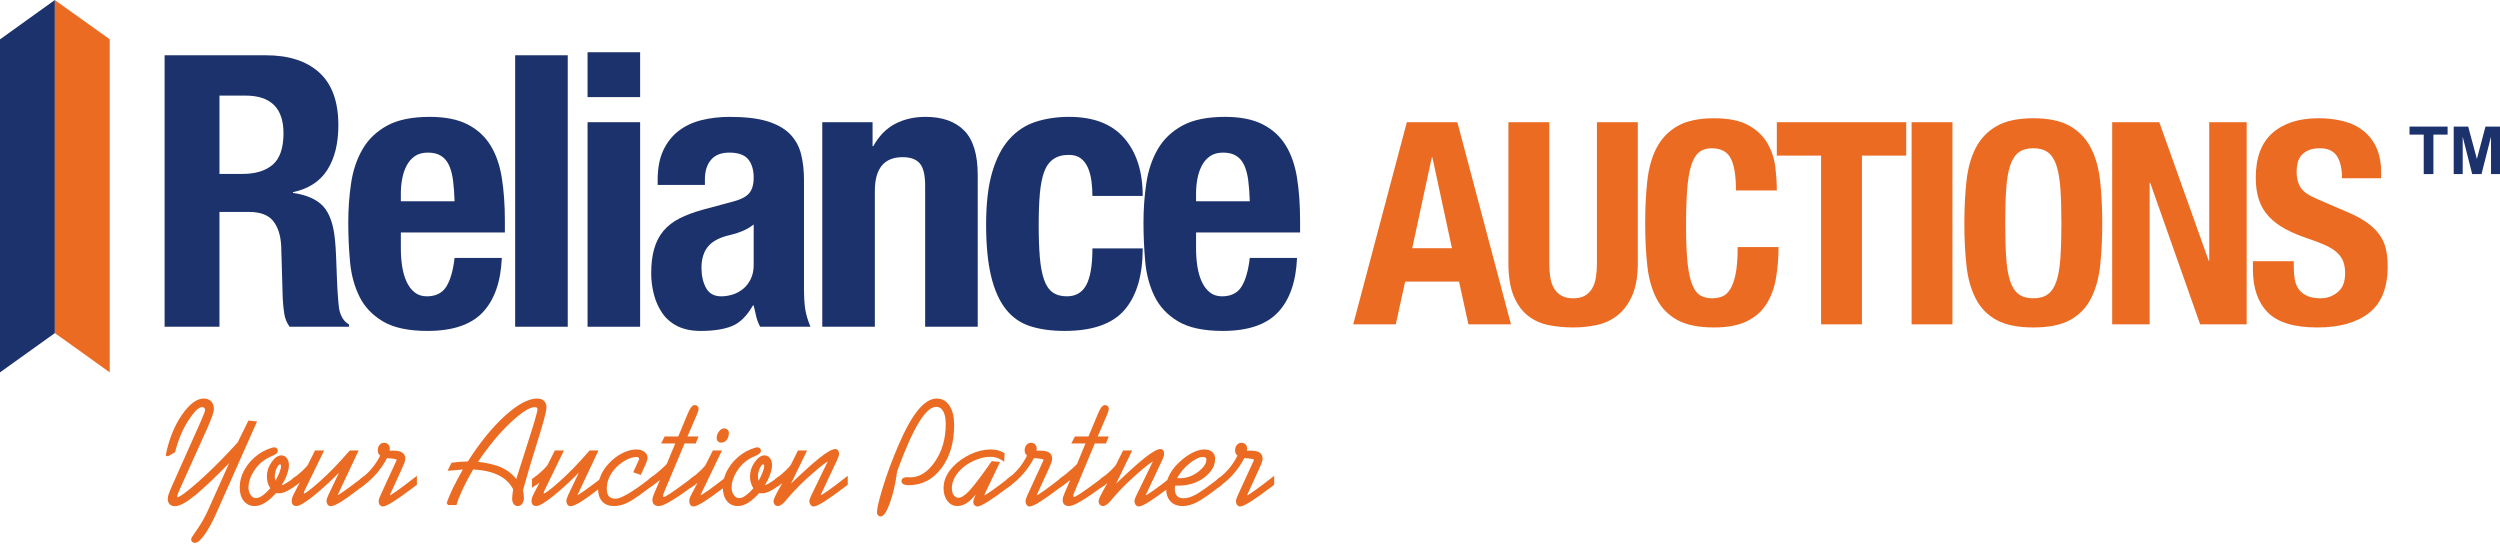 <svg width="300" height="66" viewBox="0 0 300 66" fill="none" xmlns="http://www.w3.org/2000/svg">
<path fill-rule="evenodd" clip-rule="evenodd" d="M181.317 38.922L174.881 14.665H168.821L162.386 38.922H167.493L168.617 33.791H175.085L176.209 38.922H181.317ZM171.884 18.877L174.235 29.782H169.467L171.817 18.877H171.884Z" fill="#EB6B23"/>
<path fill-rule="evenodd" clip-rule="evenodd" d="M185.914 31.583C185.914 32.194 185.952 32.755 186.032 33.265C186.111 33.774 186.259 34.216 186.474 34.59C186.69 34.964 186.985 35.257 187.36 35.473C187.734 35.688 188.205 35.795 188.773 35.795C189.363 35.795 189.839 35.688 190.203 35.473C190.566 35.257 190.855 34.964 191.071 34.59C191.287 34.216 191.434 33.774 191.514 33.265C191.593 32.755 191.633 32.194 191.633 31.583V14.665H196.536V31.583C196.536 33.124 196.32 34.397 195.89 35.404C195.457 36.412 194.879 37.212 194.152 37.8C193.426 38.389 192.597 38.785 191.667 38.989C190.736 39.192 189.771 39.295 188.773 39.295C187.774 39.295 186.809 39.203 185.879 39.023C184.948 38.842 184.12 38.474 183.394 37.919C182.667 37.364 182.088 36.577 181.657 35.557C181.225 34.539 181.01 33.213 181.01 31.583V14.665H185.914V31.583Z" fill="#EB6B23"/>
<path fill-rule="evenodd" clip-rule="evenodd" d="M207.686 18.997C207.266 18.194 206.5 17.792 205.388 17.792C204.776 17.792 204.27 17.956 203.873 18.284C203.476 18.612 203.163 19.145 202.936 19.881C202.71 20.617 202.55 21.579 202.459 22.768C202.369 23.957 202.324 25.413 202.324 27.134C202.324 28.969 202.386 30.451 202.511 31.584C202.636 32.717 202.828 33.594 203.09 34.218C203.35 34.84 203.68 35.259 204.077 35.474C204.474 35.689 204.933 35.797 205.456 35.797C205.888 35.797 206.289 35.724 206.664 35.576C207.039 35.429 207.363 35.135 207.635 34.693C207.907 34.251 208.123 33.629 208.282 32.825C208.441 32.021 208.52 30.962 208.52 29.648H213.423C213.423 30.962 213.321 32.208 213.117 33.385C212.913 34.562 212.532 35.593 211.976 36.477C211.42 37.359 210.637 38.05 209.627 38.549C208.616 39.046 207.306 39.296 205.694 39.296C203.855 39.296 202.391 39.001 201.302 38.414C200.212 37.824 199.379 36.974 198.799 35.866C198.221 34.755 197.846 33.431 197.676 31.89C197.506 30.35 197.421 28.651 197.421 26.793C197.421 24.959 197.506 23.267 197.676 21.715C197.846 20.164 198.221 18.833 198.799 17.724C199.379 16.614 200.212 15.748 201.302 15.124C202.391 14.502 203.855 14.19 205.694 14.19C207.442 14.19 208.821 14.474 209.831 15.04C210.841 15.606 211.595 16.326 212.095 17.197C212.594 18.069 212.906 19.009 213.032 20.017C213.156 21.025 213.218 21.97 213.218 22.854H208.316C208.316 21.087 208.106 19.802 207.686 18.997Z" fill="#EB6B23"/>
<path fill-rule="evenodd" clip-rule="evenodd" d="M228.745 18.673H223.433V38.921H218.53V18.673H213.219V14.665H228.745V18.673Z" fill="#EB6B23"/>
<path fill-rule="evenodd" clip-rule="evenodd" d="M229.392 38.921H234.294V14.665H229.392V38.921Z" fill="#EB6B23"/>
<path fill-rule="evenodd" clip-rule="evenodd" d="M240.746 30.955C240.824 32.098 240.984 33.027 241.222 33.74C241.46 34.453 241.802 34.975 242.244 35.303C242.686 35.631 243.27 35.795 243.997 35.795C244.723 35.795 245.308 35.631 245.75 35.303C246.193 34.975 246.534 34.453 246.773 33.74C247.01 33.027 247.168 32.098 247.248 30.955C247.329 29.81 247.368 28.424 247.368 26.792C247.368 25.162 247.329 23.781 247.248 22.649C247.168 21.516 247.01 20.588 246.773 19.862C246.534 19.138 246.193 18.61 245.75 18.282C245.308 17.954 244.723 17.79 243.997 17.79C243.27 17.79 242.686 17.954 242.244 18.282C241.802 18.61 241.46 19.138 241.222 19.862C240.984 20.588 240.824 21.516 240.746 22.649C240.665 23.781 240.626 25.162 240.626 26.792C240.626 28.424 240.665 29.81 240.746 30.955ZM235.979 21.716C236.149 20.164 236.523 18.833 237.102 17.724C237.682 16.614 238.516 15.747 239.605 15.124C240.695 14.502 242.158 14.19 243.998 14.19C245.836 14.19 247.301 14.502 248.389 15.124C249.479 15.747 250.313 16.614 250.892 17.724C251.471 18.833 251.845 20.164 252.016 21.716C252.186 23.267 252.27 24.959 252.27 26.794C252.27 28.651 252.186 30.35 252.016 31.89C251.845 33.431 251.471 34.755 250.892 35.866C250.313 36.975 249.479 37.824 248.389 38.414C247.301 39.001 245.836 39.296 243.998 39.296C242.158 39.296 240.695 39.001 239.605 38.414C238.516 37.824 237.682 36.975 237.102 35.866C236.523 34.755 236.149 33.431 235.979 31.89C235.808 30.35 235.723 28.651 235.723 26.794C235.723 24.959 235.808 23.267 235.979 21.716Z" fill="#EB6B23"/>
<path fill-rule="evenodd" clip-rule="evenodd" d="M265.039 31.277H265.107V14.665H269.6V38.921H264.017L258.024 21.935H257.957V38.921H253.462V14.665H259.115L265.039 31.277Z" fill="#EB6B23"/>
<path fill-rule="evenodd" clip-rule="evenodd" d="M275.253 32.059C275.253 32.625 275.298 33.142 275.388 33.605C275.479 34.07 275.649 34.461 275.899 34.777C276.149 35.095 276.484 35.344 276.904 35.525C277.324 35.706 277.852 35.796 278.487 35.796C279.237 35.796 279.912 35.554 280.514 35.066C281.114 34.58 281.415 33.826 281.415 32.808C281.415 32.263 281.341 31.794 281.195 31.398C281.046 31.001 280.803 30.645 280.462 30.327C280.122 30.011 279.673 29.722 279.117 29.461C278.561 29.201 277.873 28.935 277.057 28.663C275.968 28.301 275.026 27.904 274.231 27.474C273.436 27.044 272.772 26.539 272.24 25.962C271.706 25.384 271.315 24.716 271.065 23.957C270.816 23.199 270.691 22.321 270.691 21.325C270.691 18.924 271.359 17.135 272.7 15.957C274.038 14.78 275.877 14.19 278.215 14.19C279.305 14.19 280.308 14.309 281.228 14.547C282.147 14.784 282.942 15.17 283.61 15.702C284.28 16.234 284.803 16.914 285.178 17.741C285.552 18.568 285.739 19.558 285.739 20.713V21.392H281.041C281.041 20.237 280.836 19.349 280.427 18.725C280.019 18.103 279.338 17.791 278.385 17.791C277.841 17.791 277.386 17.871 277.023 18.029C276.66 18.188 276.37 18.398 276.154 18.657C275.94 18.918 275.791 19.218 275.713 19.558C275.633 19.897 275.593 20.249 275.593 20.612C275.593 21.359 275.751 21.987 276.07 22.496C276.387 23.007 277.068 23.476 278.112 23.907L281.891 25.537C282.822 25.945 283.583 26.369 284.174 26.811C284.763 27.253 285.234 27.728 285.586 28.238C285.937 28.748 286.181 29.308 286.318 29.919C286.454 30.53 286.522 31.21 286.522 31.957C286.522 34.517 285.779 36.38 284.292 37.546C282.805 38.713 280.735 39.296 278.078 39.296C275.309 39.296 273.33 38.697 272.138 37.495C270.946 36.296 270.351 34.573 270.351 32.332V31.346H275.253V32.059Z" fill="#EB6B23"/>
<path fill-rule="evenodd" clip-rule="evenodd" d="M6.584 0L0 4.725V44.684L6.584 39.971V0Z" fill="#1C326C"/>
<path fill-rule="evenodd" clip-rule="evenodd" d="M13.168 4.714L6.584 0.012V39.971L13.168 44.685V4.714Z" fill="#EB6B23"/>
<path fill-rule="evenodd" clip-rule="evenodd" d="M54.367 21.666C54.275 20.952 54.115 20.343 53.886 19.841C53.658 19.34 53.338 18.959 52.926 18.701C52.515 18.443 51.989 18.313 51.349 18.313C50.709 18.313 50.183 18.458 49.771 18.746C49.359 19.036 49.032 19.416 48.788 19.887C48.544 20.359 48.369 20.884 48.262 21.461C48.155 22.039 48.102 22.617 48.102 23.195V24.153H54.549C54.519 23.21 54.458 22.381 54.367 21.666ZM48.102 29.856C48.102 30.585 48.155 31.293 48.262 31.977C48.368 32.661 48.544 33.27 48.788 33.802C49.032 34.335 49.351 34.76 49.748 35.079C50.144 35.399 50.632 35.559 51.211 35.559C52.278 35.559 53.055 35.179 53.544 34.418C54.031 33.658 54.367 32.502 54.549 30.951H60.219C60.096 33.81 59.334 35.985 57.933 37.475C56.53 38.965 54.32 39.711 51.303 39.711C49.016 39.711 47.233 39.33 45.953 38.569C44.673 37.81 43.727 36.806 43.118 35.559C42.508 34.311 42.135 32.912 41.998 31.361C41.861 29.81 41.792 28.259 41.792 26.707C41.792 25.065 41.906 23.484 42.135 21.962C42.363 20.442 42.821 19.088 43.507 17.902C44.192 16.716 45.176 15.774 46.456 15.074C47.736 14.374 49.443 14.024 51.577 14.024C53.406 14.024 54.907 14.32 56.081 14.914C57.254 15.507 58.176 16.344 58.847 17.423C59.518 18.503 59.975 19.811 60.219 21.347C60.463 22.883 60.585 24.594 60.585 26.48V27.894H48.102V29.856Z" fill="#1C326C"/>
<path fill-rule="evenodd" clip-rule="evenodd" d="M61.819 39.208H68.129V6.633H61.819V39.208Z" fill="#1C326C"/>
<path fill-rule="evenodd" clip-rule="evenodd" d="M70.507 39.209H76.816V14.664H70.507V39.209ZM70.506 11.652H76.816V6.269H70.506V11.652Z" fill="#1C326C"/>
<path fill-rule="evenodd" clip-rule="evenodd" d="M89.07 27.736C88.583 27.934 88.141 28.078 87.745 28.169C86.465 28.443 85.55 28.899 85.002 29.538C84.453 30.177 84.178 31.044 84.178 32.139C84.178 33.082 84.361 33.888 84.726 34.556C85.093 35.226 85.702 35.56 86.555 35.56C86.983 35.56 87.425 35.492 87.882 35.355C88.34 35.218 88.758 34.998 89.139 34.694C89.521 34.39 89.833 33.994 90.077 33.507C90.32 33.021 90.442 32.443 90.442 31.773V26.937C90.015 27.273 89.558 27.538 89.07 27.736ZM78.919 21.598C78.919 20.169 79.148 18.974 79.606 18.016C80.063 17.058 80.68 16.282 81.457 15.69C82.235 15.096 83.149 14.671 84.201 14.412C85.253 14.154 86.373 14.024 87.561 14.024C89.451 14.024 90.975 14.207 92.134 14.571C93.293 14.937 94.192 15.454 94.832 16.123C95.472 16.792 95.906 17.59 96.135 18.518C96.364 19.446 96.478 20.457 96.478 21.552V34.464C96.478 35.62 96.531 36.517 96.638 37.155C96.745 37.794 96.95 38.478 97.255 39.208H91.219C91.006 38.813 90.845 38.395 90.74 37.954C90.632 37.513 90.534 37.08 90.442 36.653H90.351C89.619 37.931 88.774 38.76 87.813 39.14C86.853 39.52 85.611 39.711 84.087 39.711C82.989 39.711 82.059 39.52 81.297 39.14C80.535 38.76 79.925 38.235 79.468 37.566C79.011 36.897 78.675 36.145 78.463 35.308C78.249 34.472 78.143 33.642 78.143 32.821C78.143 31.666 78.264 30.67 78.508 29.833C78.752 28.997 79.125 28.282 79.629 27.688C80.131 27.095 80.772 26.601 81.549 26.206C82.326 25.811 83.263 25.461 84.361 25.156L87.927 24.198C88.872 23.955 89.528 23.621 89.893 23.194C90.26 22.769 90.442 22.145 90.442 21.324C90.442 20.382 90.221 19.644 89.779 19.111C89.337 18.579 88.583 18.313 87.517 18.313C86.54 18.313 85.808 18.602 85.321 19.18C84.834 19.758 84.589 20.533 84.589 21.506V22.191H78.919V21.598Z" fill="#1C326C"/>
<path fill-rule="evenodd" clip-rule="evenodd" d="M104.708 14.663V17.537H104.799C105.469 16.321 106.338 15.431 107.405 14.868C108.472 14.306 109.691 14.024 111.063 14.024C113.076 14.024 114.622 14.572 115.704 15.667C116.786 16.762 117.327 18.541 117.327 21.005V39.209H111.018V22.282C111.018 21.005 110.804 20.115 110.377 19.614C109.95 19.111 109.265 18.86 108.32 18.86C106.094 18.86 104.982 20.214 104.982 22.921V39.209H98.672V14.663H104.708Z" fill="#1C326C"/>
<path fill-rule="evenodd" clip-rule="evenodd" d="M130.976 21.735C130.899 21.157 130.762 20.633 130.565 20.161C130.366 19.689 130.085 19.309 129.719 19.02C129.353 18.732 128.865 18.587 128.256 18.587C127.493 18.587 126.868 18.762 126.38 19.111C125.893 19.462 125.527 19.979 125.284 20.663C125.039 21.347 124.872 22.214 124.78 23.263C124.689 24.312 124.643 25.552 124.643 26.982C124.643 28.503 124.689 29.803 124.78 30.882C124.872 31.962 125.039 32.852 125.284 33.551C125.527 34.251 125.87 34.761 126.313 35.08C126.754 35.399 127.325 35.559 128.028 35.559C129.094 35.559 129.871 35.103 130.359 34.19C130.846 33.278 131.09 31.818 131.09 29.81H137.126C137.126 33.035 136.402 35.491 134.954 37.178C133.506 38.866 131.106 39.711 127.752 39.711C126.167 39.711 124.787 39.52 123.614 39.14C122.44 38.76 121.465 38.076 120.688 37.087C119.911 36.099 119.324 34.776 118.927 33.118C118.531 31.46 118.333 29.399 118.333 26.936C118.333 24.412 118.577 22.321 119.065 20.663C119.552 19.006 120.238 17.682 121.122 16.693C122.006 15.705 123.059 15.013 124.278 14.618C125.496 14.223 126.838 14.024 128.301 14.024C131.228 14.024 133.43 14.876 134.909 16.579C136.386 18.283 137.126 20.594 137.126 23.514H131.09C131.09 22.906 131.052 22.313 130.976 21.735Z" fill="#1C326C"/>
<path fill-rule="evenodd" clip-rule="evenodd" d="M149.792 21.666C149.7 20.952 149.54 20.343 149.312 19.841C149.083 19.34 148.763 18.959 148.351 18.701C147.94 18.443 147.414 18.313 146.774 18.313C146.134 18.313 145.607 18.458 145.197 18.746C144.785 19.036 144.457 19.416 144.213 19.887C143.969 20.359 143.794 20.884 143.687 21.461C143.581 22.039 143.527 22.617 143.527 23.195V24.153H149.975C149.944 23.21 149.884 22.381 149.792 21.666ZM143.527 29.856C143.527 30.585 143.581 31.293 143.688 31.977C143.794 32.661 143.969 33.27 144.213 33.802C144.458 34.335 144.777 34.76 145.174 35.079C145.569 35.399 146.058 35.559 146.637 35.559C147.703 35.559 148.481 35.179 148.969 34.418C149.456 33.658 149.792 32.502 149.975 30.951H155.644C155.522 33.81 154.76 35.985 153.358 37.475C151.955 38.965 149.746 39.711 146.728 39.711C144.442 39.711 142.659 39.33 141.378 38.569C140.098 37.81 139.153 36.806 138.544 35.559C137.933 34.311 137.561 32.912 137.424 31.361C137.287 29.81 137.218 28.259 137.218 26.707C137.218 25.065 137.332 23.484 137.561 21.962C137.789 20.442 138.247 19.088 138.933 17.902C139.618 16.716 140.601 15.774 141.882 15.074C143.162 14.374 144.868 14.024 147.003 14.024C148.832 14.024 150.333 14.32 151.507 14.914C152.68 15.507 153.602 16.344 154.273 17.423C154.943 18.503 155.401 19.811 155.644 21.347C155.888 22.883 156.01 24.594 156.01 26.48V27.894H143.527V29.856Z" fill="#1C326C"/>
<path fill-rule="evenodd" clip-rule="evenodd" d="M29.08 20.87C30.665 20.87 31.885 20.497 32.738 19.752C33.591 19.007 34.019 17.753 34.019 15.988C34.019 12.977 32.494 11.471 29.446 11.471H26.337V20.87H29.08ZM31.915 6.633C34.659 6.633 36.792 7.325 38.316 8.708C39.841 10.093 40.603 12.199 40.603 15.027C40.603 17.217 40.16 19.005 39.277 20.388C38.392 21.773 37.02 22.662 35.161 23.057V23.148C36.808 23.392 38.012 23.924 38.774 24.745C39.535 25.567 40.009 26.89 40.191 28.715C40.252 29.323 40.298 29.985 40.328 30.699C40.358 31.414 40.389 32.212 40.42 33.095C40.48 34.828 40.572 36.151 40.694 37.064C40.877 37.976 41.273 38.6 41.883 38.934V39.208H34.75C34.414 38.752 34.201 38.227 34.109 37.634C34.018 37.04 33.957 36.425 33.927 35.786L33.744 29.536C33.683 28.258 33.362 27.255 32.784 26.525C32.204 25.795 31.229 25.43 29.857 25.43H26.336V39.208H19.752V6.633H31.915Z" fill="#1C326C"/>
<path fill-rule="evenodd" clip-rule="evenodd" d="M20.893 54.163L20.147 54.606L20.041 54.571C20.425 52.717 21.057 51.153 21.936 49.878C22.815 48.604 23.654 47.966 24.453 47.966C24.784 47.966 25.046 48.066 25.238 48.266C25.43 48.466 25.527 48.734 25.527 49.07C25.527 49.25 25.463 49.52 25.336 49.883C25.208 50.245 25 50.753 24.71 51.408L21.452 58.638C21.447 58.656 21.428 58.696 21.399 58.76C21.221 59.16 21.133 59.421 21.133 59.542C21.133 59.635 21.145 59.705 21.168 59.751C21.192 59.797 21.227 59.82 21.275 59.82C21.582 59.82 22.455 59.186 23.893 57.917C25.331 56.648 26.911 55.069 28.633 53.181L29.894 50.617L30.64 50.695L25.873 61.428C25.387 62.523 24.92 63.392 24.47 64.035C24.02 64.679 23.659 65 23.387 65C23.287 65 23.21 64.974 23.157 64.922C23.103 64.87 23.077 64.794 23.077 64.696C23.077 64.638 23.324 64.254 23.818 63.545C24.312 62.835 24.742 62.069 25.11 61.246L27.95 54.91C25.956 56.967 24.426 58.43 23.361 59.299C22.296 60.168 21.509 60.603 21 60.603C20.763 60.603 20.582 60.537 20.458 60.407C20.334 60.276 20.272 60.087 20.272 59.838C20.272 59.716 20.301 59.564 20.36 59.382C20.42 59.199 20.55 58.876 20.751 58.413L24.036 51.051C24.071 50.971 24.121 50.857 24.186 50.713C24.559 49.878 24.745 49.38 24.745 49.218C24.745 49.056 24.701 48.931 24.612 48.844C24.524 48.757 24.393 48.714 24.222 48.714C23.79 48.714 23.217 49.26 22.504 50.352C21.791 51.444 21.254 52.715 20.893 54.163Z" fill="#1C326C"/>
<path fill-rule="evenodd" clip-rule="evenodd" d="M20.893 54.163L20.147 54.606L20.041 54.571C20.425 52.717 21.057 51.153 21.936 49.878C22.815 48.604 23.654 47.966 24.453 47.966C24.784 47.966 25.046 48.066 25.238 48.266C25.43 48.466 25.527 48.734 25.527 49.07C25.527 49.25 25.463 49.52 25.336 49.883C25.208 50.245 25 50.753 24.71 51.408L21.452 58.638C21.447 58.656 21.428 58.696 21.399 58.76C21.221 59.16 21.133 59.421 21.133 59.542C21.133 59.635 21.145 59.705 21.168 59.751C21.192 59.797 21.227 59.82 21.275 59.82C21.582 59.82 22.455 59.186 23.893 57.917C25.331 56.648 26.911 55.069 28.633 53.181L29.894 50.617L30.64 50.695L25.873 61.428C25.387 62.523 24.92 63.392 24.47 64.035C24.02 64.679 23.659 65 23.387 65C23.287 65 23.21 64.974 23.157 64.922C23.103 64.87 23.077 64.794 23.077 64.696C23.077 64.638 23.324 64.254 23.818 63.545C24.312 62.835 24.742 62.069 25.11 61.246L27.95 54.91C25.956 56.967 24.426 58.43 23.361 59.299C22.296 60.168 21.509 60.603 21 60.603C20.763 60.603 20.582 60.537 20.458 60.407C20.334 60.276 20.272 60.087 20.272 59.838C20.272 59.716 20.301 59.564 20.36 59.382C20.42 59.199 20.55 58.876 20.751 58.413L24.036 51.051C24.071 50.971 24.121 50.857 24.186 50.713C24.559 49.878 24.745 49.38 24.745 49.218C24.745 49.056 24.701 48.931 24.612 48.844C24.524 48.757 24.393 48.714 24.222 48.714C23.79 48.714 23.217 49.26 22.504 50.352C21.791 51.444 21.254 52.715 20.893 54.163Z" fill="#EB6B23" stroke="#EB6B23" stroke-width="0.283"/>
<path fill-rule="evenodd" clip-rule="evenodd" d="M33.037 58.023C33.309 57.548 33.517 57.128 33.659 56.763C33.801 56.398 33.872 56.114 33.872 55.911C33.872 55.824 33.844 55.746 33.787 55.676C33.731 55.607 33.667 55.572 33.596 55.572C33.431 55.572 33.262 55.746 33.09 56.093C32.919 56.441 32.833 56.812 32.833 57.206C32.839 57.345 32.857 57.48 32.886 57.61C32.916 57.74 32.966 57.878 33.037 58.023ZM35.549 57.316V58.021C35.058 58.403 34.653 58.671 34.333 58.824C34.014 58.978 33.721 59.055 33.455 59.055C33.407 59.055 33.318 59.049 33.188 59.038C33.141 59.032 33.102 59.026 33.073 59.02C32.605 59.547 32.166 59.94 31.754 60.197C31.343 60.455 30.945 60.584 30.561 60.584C30.058 60.584 29.657 60.397 29.358 60.024C29.059 59.65 28.91 59.145 28.91 58.507C28.91 57.772 29.105 57.062 29.495 56.378C29.886 55.694 30.43 55.103 31.129 54.605C31.442 54.385 31.783 54.2 32.149 54.049C32.516 53.898 32.783 53.823 32.949 53.823C33.02 53.823 33.079 53.85 33.126 53.906C33.173 53.961 33.197 54.029 33.197 54.109C33.197 54.254 33.014 54.405 32.647 54.562C32.28 54.718 31.975 54.874 31.732 55.031C31.135 55.419 30.642 55.942 30.254 56.599C29.867 57.257 29.673 57.887 29.673 58.49C29.673 58.889 29.775 59.227 29.979 59.502C30.183 59.777 30.428 59.915 30.711 59.915C30.972 59.915 31.255 59.809 31.559 59.598C31.864 59.386 32.212 59.058 32.602 58.611C32.454 58.374 32.345 58.142 32.274 57.916C32.203 57.69 32.167 57.459 32.167 57.221C32.167 56.612 32.343 56.055 32.695 55.548C33.047 55.041 33.404 54.788 33.765 54.788C33.984 54.788 34.166 54.883 34.311 55.074C34.456 55.266 34.529 55.506 34.529 55.796C34.529 56.143 34.438 56.552 34.258 57.021C34.077 57.49 33.827 57.954 33.508 58.412H33.543C33.744 58.412 33.988 58.335 34.276 58.181C34.562 58.028 34.987 57.739 35.549 57.316Z" fill="#1C326C"/>
<path fill-rule="evenodd" clip-rule="evenodd" d="M33.037 58.023C33.309 57.548 33.517 57.128 33.659 56.763C33.801 56.398 33.872 56.114 33.872 55.911C33.872 55.824 33.844 55.746 33.787 55.676C33.731 55.607 33.667 55.572 33.596 55.572C33.431 55.572 33.262 55.746 33.09 56.093C32.919 56.441 32.833 56.812 32.833 57.206C32.839 57.345 32.857 57.48 32.886 57.61C32.916 57.74 32.966 57.878 33.037 58.023ZM35.549 57.316V58.021C35.058 58.403 34.653 58.671 34.333 58.824C34.014 58.978 33.721 59.055 33.455 59.055C33.407 59.055 33.318 59.049 33.188 59.038C33.141 59.032 33.102 59.026 33.073 59.02C32.605 59.547 32.166 59.94 31.754 60.197C31.343 60.455 30.945 60.584 30.561 60.584C30.058 60.584 29.657 60.397 29.358 60.024C29.059 59.65 28.91 59.145 28.91 58.507C28.91 57.772 29.105 57.062 29.495 56.378C29.886 55.694 30.43 55.103 31.129 54.605C31.442 54.385 31.783 54.2 32.149 54.049C32.516 53.898 32.783 53.823 32.949 53.823C33.02 53.823 33.079 53.85 33.126 53.906C33.173 53.961 33.197 54.029 33.197 54.109C33.197 54.254 33.014 54.405 32.647 54.562C32.28 54.718 31.975 54.874 31.732 55.031C31.135 55.419 30.642 55.942 30.254 56.599C29.867 57.257 29.673 57.887 29.673 58.49C29.673 58.889 29.775 59.227 29.979 59.502C30.183 59.777 30.428 59.915 30.711 59.915C30.972 59.915 31.255 59.809 31.559 59.598C31.864 59.386 32.212 59.058 32.602 58.611C32.454 58.374 32.345 58.142 32.274 57.916C32.203 57.69 32.167 57.459 32.167 57.221C32.167 56.612 32.343 56.055 32.695 55.548C33.047 55.041 33.404 54.788 33.765 54.788C33.984 54.788 34.166 54.883 34.311 55.074C34.456 55.266 34.529 55.506 34.529 55.796C34.529 56.143 34.438 56.552 34.258 57.021C34.077 57.49 33.827 57.954 33.508 58.412H33.543C33.744 58.412 33.988 58.335 34.276 58.181C34.562 58.028 34.987 57.739 35.549 57.316Z" fill="#EB6B23"/>
<path d="M33.659 56.763L33.791 56.814L33.791 56.814L33.659 56.763ZM33.787 55.676L33.677 55.765L33.678 55.766L33.787 55.676ZM33.09 56.093L33.217 56.156L33.217 56.156L33.09 56.093ZM32.833 57.206H32.691L32.692 57.212L32.833 57.206ZM32.886 57.61L33.024 57.579L33.024 57.578L32.886 57.61ZM35.549 58.021L35.636 58.132L35.691 58.09V58.021H35.549ZM34.333 58.824L34.272 58.697L34.272 58.697L34.333 58.824ZM33.188 59.038L33.171 59.178L33.176 59.178L33.188 59.038ZM33.073 59.02L33.1 58.881L33.021 58.865L32.967 58.926L33.073 59.02ZM31.754 60.197L31.679 60.078L31.679 60.078L31.754 60.197ZM29.358 60.024L29.247 60.112L29.247 60.112L29.358 60.024ZM29.495 56.378L29.372 56.308L29.372 56.308L29.495 56.378ZM31.129 54.605L31.047 54.489L31.047 54.49L31.129 54.605ZM32.149 54.049L32.096 53.918L32.096 53.918L32.149 54.049ZM33.126 53.906L33.233 53.813L33.233 53.813L33.126 53.906ZM32.647 54.562L32.702 54.692L32.702 54.692L32.647 54.562ZM31.732 55.031L31.656 54.912L31.655 54.912L31.732 55.031ZM30.254 56.599L30.133 56.528L30.133 56.528L30.254 56.599ZM29.979 59.502L30.093 59.418L30.093 59.418L29.979 59.502ZM31.559 59.598L31.479 59.481L31.479 59.481L31.559 59.598ZM32.602 58.611L32.709 58.704L32.778 58.625L32.722 58.536L32.602 58.611ZM32.274 57.916L32.409 57.874L32.409 57.874L32.274 57.916ZM32.695 55.548L32.579 55.467L32.579 55.467L32.695 55.548ZM34.311 55.074L34.198 55.16L34.198 55.16L34.311 55.074ZM33.508 58.412L33.392 58.331L33.236 58.553H33.508V58.412ZM34.276 58.181L34.209 58.056L34.209 58.056L34.276 58.181ZM33.16 58.093C33.434 57.614 33.645 57.188 33.791 56.814L33.527 56.711C33.388 57.068 33.184 57.481 32.914 57.953L33.16 58.093ZM33.791 56.814C33.934 56.445 34.013 56.141 34.013 55.911H33.73C33.73 56.087 33.667 56.35 33.527 56.711L33.791 56.814ZM34.013 55.911C34.013 55.791 33.974 55.681 33.897 55.587L33.678 55.766C33.714 55.81 33.73 55.857 33.73 55.911H34.013ZM33.897 55.587C33.822 55.494 33.721 55.431 33.596 55.431V55.714C33.614 55.714 33.64 55.719 33.677 55.765L33.897 55.587ZM33.596 55.431C33.461 55.431 33.343 55.502 33.244 55.604C33.145 55.706 33.053 55.851 32.964 56.031L33.217 56.156C33.3 55.989 33.377 55.873 33.447 55.801C33.517 55.729 33.566 55.714 33.596 55.714V55.431ZM32.964 56.031C32.782 56.398 32.691 56.791 32.691 57.206H32.974C32.974 56.833 33.056 56.484 33.217 56.156L32.964 56.031ZM32.692 57.212C32.698 57.359 32.717 57.502 32.748 57.641L33.024 57.578C32.996 57.457 32.98 57.331 32.974 57.2L32.692 57.212ZM32.748 57.641C32.781 57.784 32.835 57.932 32.91 58.085L33.164 57.961C33.097 57.823 33.051 57.696 33.024 57.579L32.748 57.641ZM35.408 57.316V58.021H35.691V57.316H35.408ZM35.462 57.909C34.974 58.289 34.578 58.55 34.272 58.697L34.394 58.952C34.727 58.792 35.142 58.517 35.636 58.132L35.462 57.909ZM34.272 58.697C33.965 58.844 33.694 58.913 33.455 58.913V59.196C33.748 59.196 34.062 59.112 34.395 58.952L34.272 58.697ZM33.455 58.913C33.414 58.913 33.331 58.908 33.2 58.897L33.176 59.178C33.305 59.19 33.4 59.196 33.455 59.196V58.913ZM33.205 58.897C33.16 58.892 33.125 58.886 33.1 58.881L33.046 59.159C33.079 59.165 33.121 59.172 33.171 59.178L33.205 58.897ZM32.967 58.926C32.505 59.447 32.075 59.829 31.679 60.078L31.829 60.317C32.256 60.05 32.706 59.647 33.179 59.114L32.967 58.926ZM31.679 60.078C31.285 60.325 30.913 60.443 30.561 60.443V60.726C30.978 60.726 31.402 60.586 31.83 60.317L31.679 60.078ZM30.561 60.443C30.098 60.443 29.739 60.273 29.468 59.935L29.247 60.112C29.575 60.521 30.017 60.726 30.561 60.726V60.443ZM29.468 59.936C29.195 59.594 29.051 59.123 29.051 58.507H28.768C28.768 59.166 28.923 59.706 29.247 60.112L29.468 59.936ZM29.051 58.507C29.051 57.798 29.239 57.112 29.618 56.448L29.372 56.308C28.971 57.011 28.768 57.745 28.768 58.507H29.051ZM29.618 56.448C29.998 55.784 30.528 55.208 31.211 54.72L31.047 54.49C30.333 54.999 29.774 55.605 29.372 56.308L29.618 56.448ZM31.21 54.721C31.515 54.507 31.846 54.327 32.203 54.18L32.096 53.918C31.719 54.072 31.37 54.263 31.047 54.489L31.21 54.721ZM32.203 54.18C32.57 54.029 32.814 53.964 32.949 53.964V53.681C32.752 53.681 32.462 53.767 32.096 53.918L32.203 54.18ZM32.949 53.964C32.977 53.964 32.997 53.973 33.019 53.998L33.233 53.813C33.16 53.728 33.062 53.681 32.949 53.681V53.964ZM33.019 53.998C33.041 54.024 33.056 54.059 33.056 54.109H33.339C33.339 53.999 33.305 53.897 33.233 53.813L33.019 53.998ZM33.056 54.109C33.056 54.119 33.049 54.157 32.97 54.222C32.893 54.285 32.77 54.355 32.591 54.432L32.702 54.692C32.891 54.611 33.042 54.528 33.149 54.441C33.253 54.355 33.339 54.245 33.339 54.109H33.056ZM32.591 54.431C32.219 54.59 31.907 54.75 31.656 54.912L31.809 55.15C32.043 54.999 32.34 54.846 32.702 54.692L32.591 54.431ZM31.655 54.912C31.038 55.313 30.53 55.853 30.133 56.528L30.376 56.671C30.754 56.031 31.231 55.525 31.809 55.15L31.655 54.912ZM30.133 56.528C29.735 57.201 29.532 57.856 29.532 58.49H29.815C29.815 57.919 29.998 57.313 30.376 56.671L30.133 56.528ZM29.532 58.49C29.532 58.914 29.64 59.283 29.866 59.587L30.093 59.418C29.91 59.171 29.815 58.864 29.815 58.49H29.532ZM29.866 59.587C30.09 59.889 30.373 60.057 30.711 60.057V59.774C30.482 59.774 30.277 59.666 30.093 59.418L29.866 59.587ZM30.711 60.057C31.01 60.057 31.321 59.935 31.64 59.714L31.479 59.481C31.188 59.683 30.933 59.774 30.711 59.774V60.057ZM31.64 59.714C31.958 59.493 32.315 59.155 32.709 58.704L32.496 58.518C32.109 58.96 31.77 59.279 31.479 59.481L31.64 59.714ZM32.722 58.536C32.58 58.308 32.476 58.086 32.409 57.874L32.139 57.959C32.214 58.197 32.329 58.441 32.482 58.686L32.722 58.536ZM32.409 57.874C32.342 57.662 32.309 57.444 32.309 57.221H32.026C32.026 57.473 32.063 57.719 32.139 57.959L32.409 57.874ZM32.309 57.221C32.309 56.642 32.476 56.112 32.812 55.629L32.579 55.467C32.211 55.998 32.026 56.583 32.026 57.221H32.309ZM32.812 55.629C33.156 55.133 33.475 54.929 33.765 54.929V54.646C33.333 54.646 32.939 54.949 32.579 55.467L32.812 55.629ZM33.765 54.929C33.935 54.929 34.077 55 34.198 55.16L34.424 54.989C34.255 54.766 34.033 54.646 33.765 54.646V54.929ZM34.198 55.16C34.321 55.322 34.387 55.53 34.387 55.796H34.67C34.67 55.482 34.591 55.209 34.424 54.989L34.198 55.16ZM34.387 55.796C34.387 56.12 34.303 56.511 34.126 56.97L34.39 57.072C34.574 56.593 34.67 56.167 34.67 55.796H34.387ZM34.126 56.97C33.95 57.428 33.705 57.881 33.392 58.331L33.624 58.493C33.949 58.026 34.205 57.553 34.39 57.072L34.126 56.97ZM33.508 58.553H33.543V58.27H33.508V58.553ZM33.543 58.553C33.778 58.553 34.046 58.465 34.342 58.306L34.209 58.056C33.931 58.205 33.711 58.27 33.543 58.27V58.553ZM34.342 58.306C34.639 58.147 35.071 57.853 35.635 57.43L35.464 57.203C34.903 57.626 34.486 57.908 34.209 58.056L34.342 58.306Z" fill="#EB6B23"/>
<path fill-rule="evenodd" clip-rule="evenodd" d="M40.489 59.134C40.459 59.198 40.437 59.251 40.422 59.294C40.408 59.338 40.4 59.371 40.4 59.395C40.4 59.441 40.411 59.479 40.431 59.507C40.452 59.536 40.477 59.554 40.507 59.56C40.596 59.56 40.896 59.38 41.408 59.021C41.92 58.662 42.661 58.111 43.632 57.37V58.082C42.389 59.038 41.48 59.697 40.907 60.059C40.332 60.421 39.921 60.602 39.672 60.602C39.572 60.602 39.489 60.556 39.424 60.464C39.359 60.371 39.326 60.252 39.326 60.107C39.326 60.043 39.344 59.954 39.38 59.838C39.415 59.722 39.465 59.597 39.531 59.464L41.164 56.031C39.803 57.428 38.613 58.535 37.596 59.355C36.577 60.175 35.894 60.585 35.545 60.585C35.415 60.585 35.316 60.545 35.247 60.464C35.18 60.382 35.145 60.258 35.145 60.09C35.145 60.003 35.162 59.903 35.194 59.79C35.227 59.677 35.273 59.563 35.332 59.447L36.415 57.352C36.214 57.532 36.011 57.7 35.807 57.856C35.602 58.013 35.4 58.152 35.199 58.273V57.561C35.672 57.225 36.089 56.883 36.45 56.535C36.811 56.188 37.024 55.942 37.09 55.797L37.888 54.198H38.669L36.415 58.83C36.385 58.9 36.363 58.959 36.348 59.008C36.334 59.057 36.326 59.096 36.326 59.125C36.326 59.212 36.336 59.276 36.357 59.317C36.378 59.357 36.409 59.377 36.45 59.377C36.675 59.377 37.358 58.867 38.501 57.848C39.643 56.828 40.82 55.611 42.034 54.198H42.815L40.489 59.134Z" fill="#1C326C"/>
<path fill-rule="evenodd" clip-rule="evenodd" d="M40.489 59.134C40.459 59.198 40.437 59.251 40.422 59.294C40.408 59.338 40.4 59.371 40.4 59.395C40.4 59.441 40.411 59.479 40.431 59.507C40.452 59.536 40.477 59.554 40.507 59.56C40.596 59.56 40.896 59.38 41.408 59.021C41.92 58.662 42.661 58.111 43.632 57.37V58.082C42.389 59.038 41.48 59.697 40.907 60.059C40.332 60.421 39.921 60.602 39.672 60.602C39.572 60.602 39.489 60.556 39.424 60.464C39.359 60.371 39.326 60.252 39.326 60.107C39.326 60.043 39.344 59.954 39.38 59.838C39.415 59.722 39.465 59.597 39.531 59.464L41.164 56.031C39.803 57.428 38.613 58.535 37.596 59.355C36.577 60.175 35.894 60.585 35.545 60.585C35.415 60.585 35.316 60.545 35.247 60.464C35.18 60.382 35.145 60.258 35.145 60.09C35.145 60.003 35.162 59.903 35.194 59.79C35.227 59.677 35.273 59.563 35.332 59.447L36.415 57.352C36.214 57.532 36.011 57.7 35.807 57.856C35.602 58.013 35.4 58.152 35.199 58.273V57.561C35.672 57.225 36.089 56.883 36.45 56.535C36.811 56.188 37.024 55.942 37.09 55.797L37.888 54.198H38.669L36.415 58.83C36.385 58.9 36.363 58.959 36.348 59.008C36.334 59.057 36.326 59.096 36.326 59.125C36.326 59.212 36.336 59.276 36.357 59.317C36.378 59.357 36.409 59.377 36.45 59.377C36.675 59.377 37.358 58.867 38.501 57.848C39.643 56.828 40.82 55.611 42.034 54.198H42.815L40.489 59.134Z" fill="#EB6B23" stroke="#EB6B23" stroke-width="0.283"/>
<path fill-rule="evenodd" clip-rule="evenodd" d="M46.744 59.142C46.72 59.2 46.699 59.257 46.681 59.312C46.664 59.367 46.655 59.406 46.655 59.429C46.655 59.476 46.665 59.513 46.686 59.542C46.706 59.571 46.732 59.588 46.761 59.594C46.856 59.594 47.176 59.401 47.72 59.016C48.264 58.631 48.986 58.088 49.886 57.387V58.099L49.469 58.412C47.516 59.895 46.335 60.637 45.927 60.637C45.826 60.637 45.743 60.59 45.678 60.498C45.613 60.405 45.581 60.286 45.581 60.142C45.581 60.078 45.599 59.991 45.634 59.881C45.669 59.771 45.72 59.643 45.785 59.499L47.312 56.17C47.359 56.066 47.424 55.927 47.507 55.753C47.667 55.422 47.747 55.226 47.747 55.162C47.741 55.011 47.483 54.916 46.975 54.875C46.72 54.858 46.516 54.84 46.362 54.823C46.001 55.53 45.57 56.17 45.071 56.744C44.57 57.317 43.995 57.833 43.344 58.29V57.578C43.847 57.23 44.31 56.801 44.733 56.292C45.156 55.782 45.513 55.226 45.803 54.623C45.684 54.554 45.6 54.474 45.55 54.384C45.499 54.294 45.474 54.18 45.474 54.041C45.474 53.815 45.533 53.631 45.652 53.489C45.77 53.347 45.921 53.276 46.105 53.276C46.258 53.276 46.386 53.328 46.486 53.432C46.587 53.536 46.637 53.667 46.637 53.823C46.637 53.904 46.631 53.976 46.62 54.036C46.607 54.097 46.59 54.162 46.566 54.232C46.708 54.232 46.859 54.229 47.019 54.223C47.066 54.218 47.096 54.215 47.108 54.215C47.605 54.215 47.96 54.28 48.173 54.41C48.386 54.541 48.492 54.753 48.492 55.049C48.492 55.153 48.466 55.283 48.413 55.44C48.359 55.597 48.235 55.889 48.04 56.318L46.744 59.142Z" fill="#1C326C"/>
<path fill-rule="evenodd" clip-rule="evenodd" d="M46.744 59.142C46.72 59.2 46.699 59.257 46.681 59.312C46.664 59.367 46.655 59.406 46.655 59.429C46.655 59.476 46.665 59.513 46.686 59.542C46.706 59.571 46.732 59.588 46.761 59.594C46.856 59.594 47.176 59.401 47.72 59.016C48.264 58.631 48.986 58.088 49.886 57.387V58.099L49.469 58.412C47.516 59.895 46.335 60.637 45.927 60.637C45.826 60.637 45.743 60.59 45.678 60.498C45.613 60.405 45.581 60.286 45.581 60.142C45.581 60.078 45.599 59.991 45.634 59.881C45.669 59.771 45.72 59.643 45.785 59.499L47.312 56.17C47.359 56.066 47.424 55.927 47.507 55.753C47.667 55.422 47.747 55.226 47.747 55.162C47.741 55.011 47.483 54.916 46.975 54.875C46.72 54.858 46.516 54.84 46.362 54.823C46.001 55.53 45.57 56.17 45.071 56.744C44.57 57.317 43.995 57.833 43.344 58.29V57.578C43.847 57.23 44.31 56.801 44.733 56.292C45.156 55.782 45.513 55.226 45.803 54.623C45.684 54.554 45.6 54.474 45.55 54.384C45.499 54.294 45.474 54.18 45.474 54.041C45.474 53.815 45.533 53.631 45.652 53.489C45.77 53.347 45.921 53.276 46.105 53.276C46.258 53.276 46.386 53.328 46.486 53.432C46.587 53.536 46.637 53.667 46.637 53.823C46.637 53.904 46.631 53.976 46.62 54.036C46.607 54.097 46.59 54.162 46.566 54.232C46.708 54.232 46.859 54.229 47.019 54.223C47.066 54.218 47.096 54.215 47.108 54.215C47.605 54.215 47.96 54.28 48.173 54.41C48.386 54.541 48.492 54.753 48.492 55.049C48.492 55.153 48.466 55.283 48.413 55.44C48.359 55.597 48.235 55.889 48.04 56.318L46.744 59.142Z" fill="#EB6B23" stroke="#EB6B23" stroke-width="0.283"/>
<path fill-rule="evenodd" clip-rule="evenodd" d="M57.107 55.536C58.373 55.652 59.398 55.894 60.182 56.262C60.966 56.63 61.572 57.147 61.998 57.813C62.371 56.614 62.853 55.096 63.445 53.259C64.237 50.797 64.634 49.432 64.634 49.166C64.634 49.009 64.595 48.895 64.519 48.822C64.442 48.75 64.323 48.714 64.163 48.714C63.513 48.714 62.508 49.351 61.15 50.626C59.792 51.901 58.444 53.537 57.107 55.536ZM53.725 60.463C53.89 59.942 54.135 59.347 54.457 58.677C54.78 58.008 55.225 57.175 55.793 56.179C55.692 56.185 55.423 56.206 54.985 56.244C54.547 56.282 54.201 56.312 53.947 56.335L54.275 55.657C54.541 55.617 54.83 55.585 55.14 55.562C55.451 55.539 55.81 55.521 56.219 55.51C57.681 53.216 59.166 51.385 60.675 50.017C62.184 48.65 63.441 47.966 64.448 47.966C64.767 47.966 65.011 48.046 65.18 48.205C65.349 48.365 65.433 48.595 65.433 48.896C65.433 49.325 65.075 50.673 64.359 52.942C63.643 55.21 63.063 57.167 62.619 58.812C62.654 58.998 62.681 59.163 62.699 59.308C62.717 59.452 62.725 59.577 62.725 59.681C62.725 59.959 62.672 60.18 62.566 60.342C62.459 60.504 62.317 60.585 62.14 60.585C61.968 60.585 61.835 60.517 61.74 60.381C61.646 60.245 61.598 60.052 61.598 59.803C61.598 59.658 61.637 59.31 61.714 58.76L61.722 58.69C61.332 57.908 60.718 57.31 59.881 56.896C59.043 56.482 57.979 56.249 56.689 56.196C56.181 57.071 55.753 57.877 55.407 58.612C55.06 59.348 54.816 59.965 54.674 60.463H53.725Z" fill="#1C326C"/>
<path fill-rule="evenodd" clip-rule="evenodd" d="M57.107 55.536C58.373 55.652 59.398 55.894 60.182 56.262C60.966 56.63 61.572 57.147 61.998 57.813C62.371 56.614 62.853 55.096 63.445 53.259C64.237 50.797 64.634 49.432 64.634 49.166C64.634 49.009 64.595 48.895 64.519 48.822C64.442 48.75 64.323 48.714 64.163 48.714C63.513 48.714 62.508 49.351 61.15 50.626C59.792 51.901 58.444 53.537 57.107 55.536ZM53.725 60.463C53.89 59.942 54.135 59.347 54.457 58.677C54.78 58.008 55.225 57.175 55.793 56.179C55.692 56.185 55.423 56.206 54.985 56.244C54.547 56.282 54.201 56.312 53.947 56.335L54.275 55.657C54.541 55.617 54.83 55.585 55.14 55.562C55.451 55.539 55.81 55.521 56.219 55.51C57.681 53.216 59.166 51.385 60.675 50.017C62.184 48.65 63.441 47.966 64.448 47.966C64.767 47.966 65.011 48.046 65.18 48.205C65.349 48.365 65.433 48.595 65.433 48.896C65.433 49.325 65.075 50.673 64.359 52.942C63.643 55.21 63.063 57.167 62.619 58.812C62.654 58.998 62.681 59.163 62.699 59.308C62.717 59.452 62.725 59.577 62.725 59.681C62.725 59.959 62.672 60.18 62.566 60.342C62.459 60.504 62.317 60.585 62.14 60.585C61.968 60.585 61.835 60.517 61.74 60.381C61.646 60.245 61.598 60.052 61.598 59.803C61.598 59.658 61.637 59.31 61.714 58.76L61.722 58.69C61.332 57.908 60.718 57.31 59.881 56.896C59.043 56.482 57.979 56.249 56.689 56.196C56.181 57.071 55.753 57.877 55.407 58.612C55.06 59.348 54.816 59.965 54.674 60.463H53.725Z" fill="#EB6B23"/>
<path d="M60.182 56.262L60.122 56.39L60.122 56.39L60.182 56.262ZM61.998 57.813L61.878 57.89L62.042 58.146L62.133 57.855L61.998 57.813ZM63.445 53.259L63.579 53.302L63.579 53.302L63.445 53.259ZM64.519 48.822L64.616 48.719L64.615 48.719L64.519 48.822ZM61.15 50.626L61.053 50.523L61.053 50.523L61.15 50.626ZM54.457 58.677L54.329 58.616L54.329 58.616L54.457 58.677ZM55.793 56.179L55.916 56.249L56.045 56.022L55.784 56.038L55.793 56.179ZM54.985 56.244L54.973 56.103L54.973 56.103L54.985 56.244ZM53.947 56.335L53.819 56.274L53.71 56.499L53.959 56.476L53.947 56.335ZM54.275 55.657L54.254 55.517L54.18 55.529L54.148 55.596L54.275 55.657ZM55.14 55.562L55.13 55.421L55.13 55.421L55.14 55.562ZM56.219 55.51L56.223 55.651L56.298 55.649L56.338 55.586L56.219 55.51ZM60.675 50.017L60.77 50.122L60.77 50.122L60.675 50.017ZM65.18 48.205L65.277 48.102L65.277 48.102L65.18 48.205ZM64.359 52.942L64.494 52.984L64.494 52.984L64.359 52.942ZM62.619 58.812L62.483 58.775L62.474 58.807L62.48 58.839L62.619 58.812ZM62.699 59.308L62.558 59.325L62.558 59.325L62.699 59.308ZM62.566 60.342L62.684 60.419L62.684 60.419L62.566 60.342ZM61.74 60.381L61.857 60.3L61.856 60.3L61.74 60.381ZM61.714 58.76L61.854 58.78L61.854 58.778L61.714 58.76ZM61.722 58.69L61.863 58.708L61.868 58.665L61.849 58.627L61.722 58.69ZM59.881 56.896L59.943 56.769L59.943 56.769L59.881 56.896ZM56.689 56.196L56.695 56.055L56.61 56.052L56.567 56.125L56.689 56.196ZM55.407 58.612L55.535 58.673L55.535 58.673L55.407 58.612ZM54.674 60.463V60.605H54.781L54.81 60.502L54.674 60.463ZM57.094 55.677C58.351 55.792 59.358 56.032 60.122 56.39L60.243 56.134C59.438 55.757 58.395 55.512 57.12 55.395L57.094 55.677ZM60.122 56.39C60.885 56.748 61.468 57.248 61.878 57.89L62.117 57.737C61.675 57.046 61.048 56.512 60.243 56.134L60.122 56.39ZM62.133 57.855C62.506 56.657 62.988 55.139 63.579 53.302L63.31 53.216C62.718 55.053 62.236 56.571 61.862 57.771L62.133 57.855ZM63.579 53.302C63.976 52.071 64.274 51.113 64.473 50.429C64.572 50.087 64.647 49.812 64.697 49.605C64.746 49.405 64.776 49.252 64.776 49.166H64.493C64.493 49.212 64.473 49.331 64.422 49.538C64.373 49.739 64.3 50.009 64.201 50.35C64.003 51.03 63.706 51.985 63.31 53.216L63.579 53.302ZM64.776 49.166C64.776 48.989 64.732 48.829 64.616 48.719L64.421 48.925C64.459 48.961 64.493 49.03 64.493 49.166H64.776ZM64.615 48.719C64.502 48.612 64.341 48.573 64.163 48.573V48.856C64.305 48.856 64.382 48.888 64.422 48.925L64.615 48.719ZM64.163 48.573C63.797 48.573 63.355 48.75 62.846 49.072C62.333 49.398 61.736 49.882 61.053 50.523L61.247 50.729C61.923 50.095 62.506 49.623 62.998 49.312C63.493 48.997 63.879 48.856 64.163 48.856V48.573ZM61.053 50.523C59.685 51.806 58.331 53.452 56.989 55.457L57.224 55.615C58.557 53.622 59.898 51.995 61.247 50.729L61.053 50.523ZM53.859 60.506C54.023 59.993 54.264 59.404 54.584 58.739L54.329 58.616C54.005 59.289 53.758 59.891 53.59 60.42L53.859 60.506ZM54.584 58.739C54.905 58.074 55.349 57.244 55.916 56.249L55.67 56.109C55.101 57.107 54.654 57.943 54.329 58.616L54.584 58.739ZM55.784 56.038C55.681 56.044 55.41 56.066 54.973 56.103L54.997 56.385C55.436 56.347 55.703 56.326 55.801 56.32L55.784 56.038ZM54.973 56.103C54.535 56.141 54.189 56.171 53.934 56.194L53.959 56.476C54.214 56.453 54.559 56.423 54.997 56.385L54.973 56.103ZM54.074 56.397L54.402 55.719L54.148 55.596L53.819 56.274L54.074 56.397ZM54.296 55.797C54.559 55.758 54.844 55.726 55.151 55.703L55.13 55.421C54.816 55.444 54.524 55.477 54.254 55.517L54.296 55.797ZM55.151 55.703C55.459 55.68 55.816 55.663 56.223 55.651L56.215 55.368C55.805 55.38 55.443 55.398 55.13 55.421L55.151 55.703ZM56.338 55.586C57.795 53.299 59.273 51.479 60.77 50.122L60.58 49.912C59.059 51.291 57.566 53.132 56.1 55.434L56.338 55.586ZM60.77 50.122C62.276 48.758 63.498 48.108 64.448 48.108V47.825C63.385 47.825 62.092 48.542 60.58 49.912L60.77 50.122ZM64.448 48.108C64.745 48.108 64.949 48.182 65.083 48.308L65.277 48.102C65.073 47.91 64.79 47.825 64.448 47.825V48.108ZM65.083 48.308C65.215 48.433 65.291 48.621 65.291 48.896H65.574C65.574 48.568 65.482 48.296 65.277 48.102L65.083 48.308ZM65.291 48.896C65.291 49.089 65.208 49.514 65.028 50.193C64.849 50.864 64.582 51.766 64.224 52.899L64.494 52.984C64.852 51.849 65.121 50.943 65.301 50.265C65.479 49.595 65.574 49.132 65.574 48.896H65.291ZM64.224 52.899C63.508 55.169 62.927 57.127 62.483 58.775L62.756 58.849C63.199 57.206 63.778 55.251 64.494 52.984L64.224 52.899ZM62.48 58.839C62.515 59.022 62.541 59.184 62.558 59.325L62.839 59.291C62.821 59.142 62.794 58.973 62.758 58.786L62.48 58.839ZM62.558 59.325C62.576 59.466 62.584 59.584 62.584 59.681H62.867C62.867 59.57 62.858 59.439 62.839 59.29L62.558 59.325ZM62.584 59.681C62.584 59.943 62.533 60.133 62.447 60.264L62.684 60.419C62.811 60.226 62.867 59.976 62.867 59.681H62.584ZM62.448 60.264C62.364 60.391 62.264 60.444 62.14 60.444V60.727C62.37 60.727 62.554 60.617 62.684 60.419L62.448 60.264ZM62.14 60.444C62.012 60.444 61.924 60.397 61.857 60.3L61.624 60.462C61.746 60.637 61.923 60.727 62.14 60.727V60.444ZM61.856 60.3C61.785 60.197 61.74 60.037 61.74 59.803H61.457C61.457 60.068 61.507 60.293 61.624 60.462L61.856 60.3ZM61.74 59.803C61.74 59.67 61.776 59.333 61.854 58.78L61.574 58.74C61.497 59.287 61.457 59.646 61.457 59.803H61.74ZM61.854 58.778L61.863 58.708L61.582 58.673L61.573 58.743L61.854 58.778ZM61.849 58.627C61.444 57.815 60.806 57.196 59.943 56.769L59.818 57.023C60.63 57.425 61.22 58.001 61.596 58.754L61.849 58.627ZM59.943 56.769C59.083 56.343 57.998 56.108 56.695 56.055L56.684 56.338C57.961 56.389 59.004 56.62 59.818 57.023L59.943 56.769ZM56.567 56.125C56.057 57.003 55.627 57.812 55.279 58.552L55.535 58.673C55.879 57.941 56.304 57.14 56.812 56.267L56.567 56.125ZM55.279 58.552C54.931 59.291 54.683 59.916 54.538 60.425L54.81 60.502C54.95 60.014 55.19 59.405 55.535 58.673L55.279 58.552ZM54.674 60.322H53.725V60.605H54.674V60.322Z" fill="#EB6B23"/>
<path fill-rule="evenodd" clip-rule="evenodd" d="M69.267 59.134C69.238 59.198 69.216 59.251 69.201 59.294C69.186 59.338 69.178 59.371 69.178 59.395C69.178 59.441 69.189 59.479 69.21 59.507C69.23 59.536 69.255 59.554 69.285 59.56C69.374 59.56 69.674 59.38 70.186 59.021C70.698 58.662 71.439 58.111 72.41 57.37V58.082C71.167 59.038 70.259 59.697 69.685 60.059C69.111 60.421 68.7 60.602 68.451 60.602C68.35 60.602 68.267 60.556 68.202 60.464C68.137 60.371 68.105 60.252 68.105 60.107C68.105 60.043 68.123 59.954 68.158 59.838C68.194 59.722 68.244 59.597 68.309 59.464L69.942 56.031C68.581 57.428 67.391 58.535 66.374 59.355C65.356 60.175 64.672 60.585 64.323 60.585C64.193 60.585 64.094 60.545 64.026 60.464C63.958 60.382 63.924 60.258 63.924 60.09C63.924 60.003 63.94 59.903 63.972 59.79C64.005 59.677 64.051 59.563 64.11 59.447L65.193 57.352C64.992 57.532 64.789 57.7 64.585 57.856C64.381 58.013 64.178 58.152 63.977 58.273V57.561C64.451 57.225 64.868 56.883 65.229 56.535C65.59 56.188 65.802 55.942 65.868 55.797L66.667 54.198H67.448L65.193 58.83C65.163 58.9 65.141 58.959 65.127 59.008C65.112 59.057 65.104 59.096 65.104 59.125C65.104 59.212 65.115 59.276 65.135 59.317C65.156 59.357 65.187 59.377 65.229 59.377C65.453 59.377 66.137 58.867 67.279 57.848C68.421 56.828 69.599 55.611 70.812 54.198H71.593L69.267 59.134Z" fill="#1C326C"/>
<path fill-rule="evenodd" clip-rule="evenodd" d="M69.267 59.134C69.238 59.198 69.216 59.251 69.201 59.294C69.186 59.338 69.178 59.371 69.178 59.395C69.178 59.441 69.189 59.479 69.21 59.507C69.23 59.536 69.255 59.554 69.285 59.56C69.374 59.56 69.674 59.38 70.186 59.021C70.698 58.662 71.439 58.111 72.41 57.37V58.082C71.167 59.038 70.259 59.697 69.685 60.059C69.111 60.421 68.7 60.602 68.451 60.602C68.35 60.602 68.267 60.556 68.202 60.464C68.137 60.371 68.105 60.252 68.105 60.107C68.105 60.043 68.123 59.954 68.158 59.838C68.194 59.722 68.244 59.597 68.309 59.464L69.942 56.031C68.581 57.428 67.391 58.535 66.374 59.355C65.356 60.175 64.672 60.585 64.323 60.585C64.193 60.585 64.094 60.545 64.026 60.464C63.958 60.382 63.924 60.258 63.924 60.09C63.924 60.003 63.94 59.903 63.972 59.79C64.005 59.677 64.051 59.563 64.11 59.447L65.193 57.352C64.992 57.532 64.789 57.7 64.585 57.856C64.381 58.013 64.178 58.152 63.977 58.273V57.561C64.451 57.225 64.868 56.883 65.229 56.535C65.59 56.188 65.802 55.942 65.868 55.797L66.667 54.198H67.448L65.193 58.83C65.163 58.9 65.141 58.959 65.127 59.008C65.112 59.057 65.104 59.096 65.104 59.125C65.104 59.212 65.115 59.276 65.135 59.317C65.156 59.357 65.187 59.377 65.229 59.377C65.453 59.377 66.137 58.867 67.279 57.848C68.421 56.828 69.599 55.611 70.812 54.198H71.593L69.267 59.134Z" fill="#EB6B23" stroke="#EB6B23" stroke-width="0.283"/>
<path fill-rule="evenodd" clip-rule="evenodd" d="M78.264 57.388V58.101C76.891 59.172 75.915 59.855 75.335 60.147C74.755 60.44 74.211 60.586 73.702 60.586C73.122 60.586 72.678 60.418 72.37 60.082C72.063 59.746 71.909 59.262 71.909 58.631C71.909 58.121 72.015 57.615 72.228 57.114C72.441 56.613 72.752 56.145 73.16 55.711C73.639 55.201 74.165 54.801 74.736 54.511C75.307 54.221 75.853 54.077 76.374 54.077C76.717 54.077 76.999 54.156 77.221 54.316C77.443 54.475 77.554 54.674 77.554 54.911C77.554 54.998 77.54 55.099 77.51 55.215C77.48 55.331 77.436 55.456 77.377 55.589L76.818 56.814L76.178 56.588L76.72 55.406C76.761 55.337 76.791 55.275 76.809 55.22C76.826 55.164 76.835 55.114 76.835 55.067C76.835 54.952 76.794 54.86 76.711 54.794C76.628 54.727 76.51 54.694 76.356 54.694C75.948 54.694 75.48 54.841 74.953 55.137C74.427 55.432 73.968 55.815 73.578 56.284C73.276 56.638 73.049 57.016 72.898 57.418C72.748 57.821 72.672 58.237 72.672 58.665C72.672 59.106 72.771 59.436 72.97 59.656C73.168 59.876 73.468 59.986 73.87 59.986C74.539 59.986 75.847 59.239 77.794 57.744L78.264 57.388Z" fill="#1C326C"/>
<path fill-rule="evenodd" clip-rule="evenodd" d="M78.264 57.388V58.101C76.891 59.172 75.915 59.855 75.335 60.147C74.755 60.44 74.211 60.586 73.702 60.586C73.122 60.586 72.678 60.418 72.37 60.082C72.063 59.746 71.909 59.262 71.909 58.631C71.909 58.121 72.015 57.615 72.228 57.114C72.441 56.613 72.752 56.145 73.16 55.711C73.639 55.201 74.165 54.801 74.736 54.511C75.307 54.221 75.853 54.077 76.374 54.077C76.717 54.077 76.999 54.156 77.221 54.316C77.443 54.475 77.554 54.674 77.554 54.911C77.554 54.998 77.54 55.099 77.51 55.215C77.48 55.331 77.436 55.456 77.377 55.589L76.818 56.814L76.178 56.588L76.72 55.406C76.761 55.337 76.791 55.275 76.809 55.22C76.826 55.164 76.835 55.114 76.835 55.067C76.835 54.952 76.794 54.86 76.711 54.794C76.628 54.727 76.51 54.694 76.356 54.694C75.948 54.694 75.48 54.841 74.953 55.137C74.427 55.432 73.968 55.815 73.578 56.284C73.276 56.638 73.049 57.016 72.898 57.418C72.748 57.821 72.672 58.237 72.672 58.665C72.672 59.106 72.771 59.436 72.97 59.656C73.168 59.876 73.468 59.986 73.87 59.986C74.539 59.986 75.847 59.239 77.794 57.744L78.264 57.388Z" fill="#EB6B23" stroke="#EB6B23" stroke-width="0.283"/>
<path fill-rule="evenodd" clip-rule="evenodd" d="M78.82 58.832L79.574 57.068C79.266 57.351 78.985 57.593 78.731 57.793C78.477 57.993 78.237 58.159 78.012 58.293V57.58C78.58 57.151 79.073 56.75 79.49 56.376C79.907 56.003 80.13 55.776 80.16 55.694L81.234 53.078H79.556L79.849 52.514H81.483L82.539 49.984C82.557 49.944 82.58 49.886 82.61 49.811C82.894 49.104 83.142 48.751 83.356 48.751C83.456 48.751 83.536 48.778 83.595 48.833C83.654 48.888 83.684 48.956 83.684 49.037C83.684 49.124 83.657 49.249 83.604 49.411C83.551 49.573 83.468 49.776 83.356 50.019L82.281 52.514H83.613L83.391 53.078H82.051L79.698 58.692C79.681 58.739 79.651 58.809 79.61 58.901C79.479 59.191 79.414 59.385 79.414 59.483C79.414 59.582 79.438 59.654 79.485 59.7C79.533 59.747 79.606 59.77 79.707 59.77C79.897 59.77 80.767 59.197 82.317 58.05C82.707 57.76 83.012 57.534 83.231 57.372V58.102H83.222C80.985 59.759 79.601 60.587 79.068 60.587C78.849 60.587 78.688 60.538 78.584 60.44C78.481 60.341 78.429 60.19 78.429 59.988C78.429 59.808 78.512 59.53 78.678 59.153C78.749 58.997 78.796 58.89 78.82 58.832Z" fill="#1C326C"/>
<path fill-rule="evenodd" clip-rule="evenodd" d="M78.82 58.832L79.574 57.068C79.266 57.351 78.985 57.593 78.731 57.793C78.477 57.993 78.237 58.159 78.012 58.293V57.58C78.58 57.151 79.073 56.75 79.49 56.376C79.907 56.003 80.13 55.776 80.16 55.694L81.234 53.078H79.556L79.849 52.514H81.483L82.539 49.984C82.557 49.944 82.58 49.886 82.61 49.811C82.894 49.104 83.142 48.751 83.356 48.751C83.456 48.751 83.536 48.778 83.595 48.833C83.654 48.888 83.684 48.956 83.684 49.037C83.684 49.124 83.657 49.249 83.604 49.411C83.551 49.573 83.468 49.776 83.356 50.019L82.281 52.514H83.613L83.391 53.078H82.051L79.698 58.692C79.681 58.739 79.651 58.809 79.61 58.901C79.479 59.191 79.414 59.385 79.414 59.483C79.414 59.582 79.438 59.654 79.485 59.7C79.533 59.747 79.606 59.77 79.707 59.77C79.897 59.77 80.767 59.197 82.317 58.05C82.707 57.76 83.012 57.534 83.231 57.372V58.102H83.222C80.985 59.759 79.601 60.587 79.068 60.587C78.849 60.587 78.688 60.538 78.584 60.44C78.481 60.341 78.429 60.19 78.429 59.988C78.429 59.808 78.512 59.53 78.678 59.153C78.749 58.997 78.796 58.89 78.82 58.832Z" fill="#EB6B23" stroke="#EB6B23" stroke-width="0.283"/>
<path fill-rule="evenodd" clip-rule="evenodd" d="M86.56 52.974C86.43 52.974 86.328 52.937 86.254 52.862C86.18 52.786 86.143 52.688 86.143 52.566C86.143 52.323 86.222 52.093 86.379 51.875C86.535 51.658 86.711 51.549 86.906 51.549C87.031 51.549 87.132 51.588 87.208 51.666C87.285 51.745 87.324 51.848 87.324 51.975C87.324 52.248 87.251 52.482 87.106 52.679C86.961 52.876 86.779 52.974 86.56 52.974ZM84.031 59.143C84.001 59.201 83.977 59.253 83.96 59.299C83.942 59.346 83.93 59.389 83.924 59.43C83.93 59.488 83.943 59.531 83.964 59.56C83.985 59.589 84.007 59.601 84.031 59.595C84.131 59.595 84.46 59.399 85.016 59.008C85.572 58.617 86.291 58.077 87.173 57.388V58.1L86.756 58.413C84.803 59.896 83.622 60.638 83.214 60.638C83.107 60.638 83.02 60.59 82.952 60.495C82.884 60.399 82.85 60.276 82.85 60.125C82.85 60.044 82.867 59.95 82.899 59.842C82.932 59.736 82.98 59.621 83.045 59.499L84.155 57.37C83.93 57.573 83.717 57.751 83.516 57.905C83.315 58.058 83.122 58.187 82.939 58.291V57.579C83.406 57.242 83.817 56.902 84.172 56.557C84.528 56.213 84.747 55.959 84.829 55.797L85.629 54.198H86.41L84.031 59.143Z" fill="#1C326C"/>
<path fill-rule="evenodd" clip-rule="evenodd" d="M86.56 52.974C86.43 52.974 86.328 52.937 86.254 52.862C86.18 52.786 86.143 52.688 86.143 52.566C86.143 52.323 86.222 52.093 86.379 51.875C86.535 51.658 86.711 51.549 86.906 51.549C87.031 51.549 87.132 51.588 87.208 51.666C87.285 51.745 87.324 51.848 87.324 51.975C87.324 52.248 87.251 52.482 87.106 52.679C86.961 52.876 86.779 52.974 86.56 52.974ZM84.031 59.143C84.001 59.201 83.977 59.253 83.96 59.299C83.942 59.346 83.93 59.389 83.924 59.43C83.93 59.488 83.943 59.531 83.964 59.56C83.985 59.589 84.007 59.601 84.031 59.595C84.131 59.595 84.46 59.399 85.016 59.008C85.572 58.617 86.291 58.077 87.173 57.388V58.1L86.756 58.413C84.803 59.896 83.622 60.638 83.214 60.638C83.107 60.638 83.02 60.59 82.952 60.495C82.884 60.399 82.85 60.276 82.85 60.125C82.85 60.044 82.867 59.95 82.899 59.842C82.932 59.736 82.98 59.621 83.045 59.499L84.155 57.37C83.93 57.573 83.717 57.751 83.516 57.905C83.315 58.058 83.122 58.187 82.939 58.291V57.579C83.406 57.242 83.817 56.902 84.172 56.557C84.528 56.213 84.747 55.959 84.829 55.797L85.629 54.198H86.41L84.031 59.143Z" fill="#EB6B23"/>
<path d="M86.379 51.875L86.493 51.958L86.493 51.958L86.379 51.875ZM87.208 51.666L87.309 51.567L87.309 51.567L87.208 51.666ZM87.106 52.679L87.22 52.763L87.22 52.763L87.106 52.679ZM83.96 59.299L84.092 59.35L84.092 59.35L83.96 59.299ZM83.924 59.43L83.784 59.41L83.781 59.427L83.783 59.444L83.924 59.43ZM84.031 59.595V59.453H84.013L83.995 59.458L84.031 59.595ZM85.016 59.008L84.935 58.892L84.934 58.892L85.016 59.008ZM87.173 57.388H87.315V57.097L87.086 57.276L87.173 57.388ZM87.173 58.1L87.258 58.213L87.315 58.171V58.1H87.173ZM86.756 58.413L86.671 58.3L86.67 58.3L86.756 58.413ZM82.952 60.495L82.837 60.576L82.837 60.577L82.952 60.495ZM82.899 59.842L82.763 59.801L82.763 59.802L82.899 59.842ZM83.045 59.499L83.17 59.566L83.171 59.565L83.045 59.499ZM84.155 57.37L84.28 57.435L84.06 57.265L84.155 57.37ZM83.516 57.905L83.43 57.792L83.43 57.792L83.516 57.905ZM82.939 58.291H82.797V58.535L83.009 58.414L82.939 58.291ZM82.939 57.579L82.856 57.464L82.797 57.506V57.579H82.939ZM84.172 56.557L84.074 56.456L84.074 56.456L84.172 56.557ZM84.829 55.797L84.955 55.862L84.956 55.861L84.829 55.797ZM85.629 54.198V54.056H85.541L85.502 54.135L85.629 54.198ZM86.41 54.198L86.537 54.259L86.635 54.056H86.41V54.198ZM86.56 52.833C86.459 52.833 86.396 52.804 86.355 52.762L86.153 52.961C86.26 53.069 86.402 53.116 86.56 53.116V52.833ZM86.355 52.762C86.311 52.718 86.285 52.657 86.285 52.566H86.002C86.002 52.719 86.049 52.855 86.153 52.961L86.355 52.762ZM86.285 52.566C86.285 52.356 86.352 52.154 86.493 51.958L86.264 51.792C86.091 52.031 86.002 52.29 86.002 52.566H86.285ZM86.493 51.958C86.634 51.763 86.772 51.691 86.906 51.691V51.408C86.65 51.408 86.436 51.553 86.264 51.792L86.493 51.958ZM86.906 51.691C86.998 51.691 87.061 51.718 87.108 51.766L87.309 51.567C87.202 51.459 87.063 51.408 86.906 51.408V51.691ZM87.107 51.766C87.154 51.813 87.182 51.878 87.182 51.975H87.465C87.465 51.817 87.416 51.676 87.309 51.567L87.107 51.766ZM87.182 51.975C87.182 52.221 87.117 52.425 86.992 52.595L87.22 52.763C87.385 52.539 87.465 52.274 87.465 51.975H87.182ZM86.993 52.595C86.87 52.761 86.728 52.833 86.56 52.833V53.116C86.83 53.116 87.052 52.991 87.22 52.763L86.993 52.595ZM83.904 59.079C83.874 59.14 83.847 59.197 83.828 59.249L84.092 59.35C84.107 59.31 84.129 59.262 84.157 59.207L83.904 59.079ZM83.828 59.248C83.807 59.303 83.792 59.356 83.784 59.41L84.064 59.45C84.068 59.422 84.077 59.389 84.092 59.35L83.828 59.248ZM83.783 59.444C83.79 59.513 83.808 59.584 83.849 59.642L84.079 59.478C84.08 59.479 84.077 59.475 84.074 59.464C84.07 59.454 84.067 59.438 84.065 59.416L83.783 59.444ZM83.849 59.642C83.885 59.693 83.96 59.759 84.066 59.732L83.995 59.458C84.005 59.455 84.017 59.454 84.03 59.456C84.043 59.457 84.053 59.461 84.061 59.465C84.077 59.473 84.082 59.482 84.079 59.478L83.849 59.642ZM84.031 59.736C84.089 59.736 84.154 59.711 84.207 59.687C84.268 59.659 84.341 59.62 84.425 59.57C84.594 59.469 84.818 59.32 85.097 59.124L84.934 58.892C84.657 59.087 84.44 59.232 84.28 59.327C84.2 59.374 84.137 59.408 84.09 59.429C84.037 59.454 84.022 59.453 84.031 59.453V59.736ZM85.097 59.124C85.656 58.731 86.377 58.189 87.26 57.499L87.086 57.276C86.205 57.965 85.488 58.503 84.935 58.892L85.097 59.124ZM87.032 57.388V58.1H87.315V57.388H87.032ZM87.088 57.987L86.671 58.3L86.841 58.526L87.258 58.213L87.088 57.987ZM86.67 58.3C85.695 59.041 84.915 59.594 84.33 59.962C84.038 60.146 83.796 60.282 83.605 60.371C83.409 60.462 83.282 60.496 83.214 60.496V60.779C83.349 60.779 83.524 60.721 83.725 60.627C83.931 60.531 84.183 60.389 84.481 60.202C85.076 59.828 85.864 59.268 86.841 58.526L86.67 58.3ZM83.214 60.496C83.159 60.496 83.112 60.475 83.067 60.412L82.837 60.577C82.928 60.704 83.056 60.779 83.214 60.779V60.496ZM83.067 60.413C83.021 60.347 82.992 60.255 82.992 60.125H82.709C82.709 60.297 82.748 60.451 82.837 60.576L83.067 60.413ZM82.992 60.125C82.992 60.062 83.004 59.983 83.034 59.883L82.763 59.802C82.728 59.917 82.709 60.026 82.709 60.125H82.992ZM83.034 59.884C83.064 59.787 83.109 59.681 83.17 59.566L82.921 59.433C82.852 59.561 82.799 59.684 82.763 59.801L83.034 59.884ZM83.171 59.565L84.28 57.435L84.029 57.305L82.92 59.434L83.171 59.565ZM84.06 57.265C83.837 57.466 83.628 57.642 83.43 57.792L83.601 58.017C83.806 57.861 84.022 57.68 84.25 57.475L84.06 57.265ZM83.43 57.792C83.233 57.943 83.046 58.068 82.869 58.168L83.009 58.414C83.198 58.306 83.396 58.174 83.602 58.017L83.43 57.792ZM83.08 58.291V57.579H82.797V58.291H83.08ZM83.021 57.694C83.494 57.354 83.91 57.009 84.271 56.659L84.074 56.456C83.725 56.795 83.319 57.131 82.856 57.464L83.021 57.694ZM84.271 56.659C84.624 56.316 84.861 56.047 84.955 55.862L84.703 55.733C84.633 55.871 84.431 56.11 84.074 56.456L84.271 56.659ZM84.956 55.861L85.755 54.261L85.502 54.135L84.703 55.734L84.956 55.861ZM85.629 54.34H86.41V54.056H85.629V54.34ZM86.282 54.137L83.903 59.082L84.158 59.204L86.537 54.259L86.282 54.137Z" fill="#EB6B23"/>
<path fill-rule="evenodd" clip-rule="evenodd" d="M91.012 58.023C91.284 57.548 91.491 57.128 91.633 56.763C91.775 56.398 91.846 56.114 91.846 55.911C91.846 55.824 91.818 55.746 91.762 55.676C91.705 55.607 91.642 55.572 91.571 55.572C91.405 55.572 91.237 55.746 91.065 56.093C90.893 56.441 90.807 56.812 90.807 57.206C90.813 57.345 90.831 57.48 90.861 57.61C90.89 57.74 90.941 57.878 91.012 58.023ZM93.523 57.316V58.021C93.032 58.403 92.627 58.671 92.307 58.824C91.988 58.978 91.695 59.055 91.429 59.055C91.381 59.055 91.292 59.049 91.162 59.038C91.115 59.032 91.076 59.026 91.047 59.02C90.579 59.547 90.14 59.94 89.728 60.197C89.317 60.455 88.919 60.584 88.535 60.584C88.032 60.584 87.631 60.397 87.332 60.024C87.033 59.65 86.884 59.145 86.884 58.507C86.884 57.772 87.079 57.062 87.469 56.378C87.86 55.694 88.404 55.103 89.103 54.605C89.416 54.385 89.757 54.2 90.124 54.049C90.49 53.898 90.757 53.823 90.923 53.823C90.994 53.823 91.053 53.85 91.1 53.906C91.147 53.961 91.171 54.029 91.171 54.109C91.171 54.254 90.988 54.405 90.621 54.562C90.254 54.718 89.949 54.874 89.707 55.031C89.109 55.419 88.616 55.942 88.228 56.599C87.841 57.257 87.647 57.887 87.647 58.49C87.647 58.889 87.749 59.227 87.953 59.502C88.158 59.777 88.402 59.915 88.686 59.915C88.946 59.915 89.229 59.809 89.533 59.598C89.838 59.386 90.186 59.058 90.577 58.611C90.428 58.374 90.319 58.142 90.248 57.916C90.177 57.69 90.141 57.459 90.141 57.221C90.141 56.612 90.317 56.055 90.669 55.548C91.022 55.041 91.378 54.788 91.739 54.788C91.958 54.788 92.14 54.883 92.285 55.074C92.43 55.266 92.503 55.506 92.503 55.796C92.503 56.143 92.412 56.552 92.232 57.021C92.051 57.49 91.801 57.954 91.482 58.412H91.517C91.718 58.412 91.963 58.335 92.25 58.181C92.537 58.028 92.961 57.739 93.523 57.316Z" fill="#1C326C"/>
<path fill-rule="evenodd" clip-rule="evenodd" d="M91.012 58.023C91.284 57.548 91.491 57.128 91.633 56.763C91.775 56.398 91.846 56.114 91.846 55.911C91.846 55.824 91.818 55.746 91.762 55.676C91.705 55.607 91.642 55.572 91.571 55.572C91.405 55.572 91.237 55.746 91.065 56.093C90.893 56.441 90.807 56.812 90.807 57.206C90.813 57.345 90.831 57.48 90.861 57.61C90.89 57.74 90.941 57.878 91.012 58.023ZM93.523 57.316V58.021C93.032 58.403 92.627 58.671 92.307 58.824C91.988 58.978 91.695 59.055 91.429 59.055C91.381 59.055 91.292 59.049 91.162 59.038C91.115 59.032 91.076 59.026 91.047 59.02C90.579 59.547 90.14 59.94 89.728 60.197C89.317 60.455 88.919 60.584 88.535 60.584C88.032 60.584 87.631 60.397 87.332 60.024C87.033 59.65 86.884 59.145 86.884 58.507C86.884 57.772 87.079 57.062 87.469 56.378C87.86 55.694 88.404 55.103 89.103 54.605C89.416 54.385 89.757 54.2 90.124 54.049C90.49 53.898 90.757 53.823 90.923 53.823C90.994 53.823 91.053 53.85 91.1 53.906C91.147 53.961 91.171 54.029 91.171 54.109C91.171 54.254 90.988 54.405 90.621 54.562C90.254 54.718 89.949 54.874 89.707 55.031C89.109 55.419 88.616 55.942 88.228 56.599C87.841 57.257 87.647 57.887 87.647 58.49C87.647 58.889 87.749 59.227 87.953 59.502C88.158 59.777 88.402 59.915 88.686 59.915C88.946 59.915 89.229 59.809 89.533 59.598C89.838 59.386 90.186 59.058 90.577 58.611C90.428 58.374 90.319 58.142 90.248 57.916C90.177 57.69 90.141 57.459 90.141 57.221C90.141 56.612 90.317 56.055 90.669 55.548C91.022 55.041 91.378 54.788 91.739 54.788C91.958 54.788 92.14 54.883 92.285 55.074C92.43 55.266 92.503 55.506 92.503 55.796C92.503 56.143 92.412 56.552 92.232 57.021C92.051 57.49 91.801 57.954 91.482 58.412H91.517C91.718 58.412 91.963 58.335 92.25 58.181C92.537 58.028 92.961 57.739 93.523 57.316Z" fill="#EB6B23"/>
<path d="M91.633 56.763L91.765 56.814L91.765 56.814L91.633 56.763ZM91.762 55.676L91.652 55.765L91.652 55.766L91.762 55.676ZM91.065 56.093L91.192 56.156L91.192 56.156L91.065 56.093ZM90.807 57.206H90.666L90.666 57.212L90.807 57.206ZM90.861 57.61L90.999 57.579L90.999 57.578L90.861 57.61ZM93.523 58.021L93.61 58.132L93.665 58.09V58.021H93.523ZM92.307 58.824L92.246 58.697L92.246 58.697L92.307 58.824ZM91.162 59.038L91.145 59.178L91.15 59.178L91.162 59.038ZM91.047 59.02L91.074 58.881L90.995 58.865L90.941 58.926L91.047 59.02ZM89.728 60.197L89.653 60.078L89.653 60.078L89.728 60.197ZM87.332 60.024L87.221 60.112L87.221 60.112L87.332 60.024ZM87.469 56.378L87.347 56.308L87.347 56.308L87.469 56.378ZM89.103 54.605L89.022 54.489L89.021 54.49L89.103 54.605ZM90.124 54.049L90.07 53.918L90.07 53.918L90.124 54.049ZM91.1 53.906L91.208 53.813L91.208 53.813L91.1 53.906ZM90.621 54.562L90.676 54.692L90.676 54.692L90.621 54.562ZM89.707 55.031L89.63 54.912L89.629 54.912L89.707 55.031ZM88.228 56.599L88.107 56.528L88.107 56.528L88.228 56.599ZM87.953 59.502L88.067 59.418L88.067 59.418L87.953 59.502ZM89.533 59.598L89.453 59.481L89.453 59.481L89.533 59.598ZM90.577 58.611L90.683 58.704L90.752 58.625L90.697 58.536L90.577 58.611ZM90.248 57.916L90.383 57.874L90.383 57.874L90.248 57.916ZM90.669 55.548L90.553 55.467L90.553 55.467L90.669 55.548ZM92.285 55.074L92.172 55.16L92.172 55.16L92.285 55.074ZM91.482 58.412L91.366 58.331L91.211 58.553H91.482V58.412ZM92.25 58.181L92.183 58.056L92.183 58.056L92.25 58.181ZM91.134 58.093C91.409 57.614 91.62 57.188 91.765 56.814L91.501 56.711C91.362 57.068 91.159 57.481 90.889 57.953L91.134 58.093ZM91.765 56.814C91.909 56.445 91.987 56.141 91.987 55.911H91.704C91.704 56.087 91.642 56.35 91.501 56.711L91.765 56.814ZM91.987 55.911C91.987 55.791 91.948 55.681 91.872 55.587L91.652 55.766C91.688 55.81 91.704 55.857 91.704 55.911H91.987ZM91.872 55.587C91.796 55.494 91.695 55.431 91.571 55.431V55.714C91.588 55.714 91.615 55.719 91.652 55.765L91.872 55.587ZM91.571 55.431C91.435 55.431 91.317 55.502 91.219 55.604C91.12 55.706 91.027 55.851 90.938 56.031L91.192 56.156C91.275 55.989 91.352 55.873 91.422 55.801C91.492 55.729 91.541 55.714 91.571 55.714V55.431ZM90.938 56.031C90.757 56.398 90.666 56.791 90.666 57.206H90.949C90.949 56.833 91.03 56.484 91.192 56.156L90.938 56.031ZM90.666 57.212C90.672 57.359 90.691 57.502 90.723 57.641L90.999 57.578C90.971 57.457 90.954 57.331 90.949 57.2L90.666 57.212ZM90.723 57.641C90.755 57.784 90.81 57.932 90.885 58.085L91.139 57.961C91.072 57.823 91.025 57.696 90.999 57.579L90.723 57.641ZM93.382 57.316V58.021H93.665V57.316H93.382ZM93.437 57.909C92.948 58.289 92.552 58.55 92.246 58.697L92.369 58.952C92.701 58.792 93.116 58.517 93.61 58.132L93.437 57.909ZM92.246 58.697C91.939 58.844 91.668 58.913 91.429 58.913V59.196C91.722 59.196 92.036 59.112 92.369 58.952L92.246 58.697ZM91.429 58.913C91.388 58.913 91.305 58.908 91.175 58.897L91.15 59.178C91.279 59.19 91.374 59.196 91.429 59.196V58.913ZM91.179 58.897C91.134 58.892 91.099 58.886 91.074 58.881L91.02 59.159C91.053 59.165 91.095 59.172 91.145 59.178L91.179 58.897ZM90.941 58.926C90.479 59.447 90.049 59.829 89.653 60.078L89.804 60.317C90.23 60.05 90.68 59.647 91.153 59.114L90.941 58.926ZM89.653 60.078C89.259 60.325 88.887 60.443 88.535 60.443V60.726C88.952 60.726 89.376 60.586 89.804 60.317L89.653 60.078ZM88.535 60.443C88.072 60.443 87.713 60.273 87.442 59.935L87.221 60.112C87.549 60.521 87.991 60.726 88.535 60.726V60.443ZM87.442 59.936C87.169 59.594 87.025 59.123 87.025 58.507H86.742C86.742 59.166 86.897 59.706 87.221 60.112L87.442 59.936ZM87.025 58.507C87.025 57.798 87.213 57.112 87.592 56.448L87.347 56.308C86.945 57.011 86.742 57.745 86.742 58.507H87.025ZM87.592 56.448C87.972 55.784 88.502 55.208 89.185 54.72L89.021 54.49C88.307 54.999 87.748 55.605 87.347 56.308L87.592 56.448ZM89.184 54.721C89.489 54.507 89.82 54.327 90.177 54.18L90.07 53.918C89.694 54.072 89.344 54.263 89.022 54.489L89.184 54.721ZM90.177 54.18C90.544 54.029 90.788 53.964 90.923 53.964V53.681C90.726 53.681 90.436 53.767 90.07 53.918L90.177 54.18ZM90.923 53.964C90.951 53.964 90.972 53.973 90.993 53.998L91.208 53.813C91.134 53.728 91.036 53.681 90.923 53.681V53.964ZM90.993 53.998C91.015 54.024 91.03 54.059 91.03 54.109H91.313C91.313 53.999 91.279 53.897 91.208 53.813L90.993 53.998ZM91.03 54.109C91.03 54.119 91.023 54.157 90.944 54.222C90.867 54.285 90.744 54.355 90.565 54.432L90.676 54.692C90.865 54.611 91.017 54.528 91.123 54.441C91.227 54.355 91.313 54.245 91.313 54.109H91.03ZM90.566 54.431C90.193 54.59 89.881 54.75 89.63 54.912L89.783 55.15C90.017 54.999 90.314 54.846 90.676 54.692L90.566 54.431ZM89.629 54.912C89.012 55.313 88.505 55.853 88.107 56.528L88.35 56.671C88.728 56.031 89.206 55.525 89.784 55.15L89.629 54.912ZM88.107 56.528C87.71 57.201 87.506 57.856 87.506 58.49H87.789C87.789 57.919 87.972 57.313 88.35 56.671L88.107 56.528ZM87.506 58.49C87.506 58.914 87.615 59.283 87.84 59.587L88.067 59.418C87.884 59.171 87.789 58.864 87.789 58.49H87.506ZM87.84 59.587C88.064 59.889 88.347 60.057 88.686 60.057V59.774C88.456 59.774 88.251 59.666 88.067 59.418L87.84 59.587ZM88.686 60.057C88.984 60.057 89.295 59.935 89.614 59.714L89.453 59.481C89.162 59.683 88.907 59.774 88.686 59.774V60.057ZM89.614 59.714C89.932 59.493 90.289 59.155 90.683 58.704L90.47 58.518C90.083 58.96 89.744 59.279 89.453 59.481L89.614 59.714ZM90.697 58.536C90.554 58.308 90.45 58.086 90.383 57.874L90.113 57.959C90.188 58.197 90.303 58.441 90.457 58.686L90.697 58.536ZM90.383 57.874C90.316 57.662 90.283 57.444 90.283 57.221H90C90 57.473 90.037 57.719 90.113 57.959L90.383 57.874ZM90.283 57.221C90.283 56.642 90.45 56.112 90.786 55.629L90.553 55.467C90.185 55.998 90 56.583 90 57.221H90.283ZM90.786 55.629C91.13 55.133 91.45 54.929 91.739 54.929V54.646C91.307 54.646 90.913 54.949 90.553 55.467L90.786 55.629ZM91.739 54.929C91.909 54.929 92.051 55 92.172 55.16L92.398 54.989C92.229 54.766 92.007 54.646 91.739 54.646V54.929ZM92.172 55.16C92.295 55.322 92.361 55.53 92.361 55.796H92.644C92.644 55.482 92.565 55.209 92.398 54.989L92.172 55.16ZM92.361 55.796C92.361 56.12 92.277 56.511 92.1 56.97L92.364 57.072C92.548 56.593 92.644 56.167 92.644 55.796H92.361ZM92.1 56.97C91.924 57.428 91.68 57.881 91.366 58.331L91.598 58.493C91.923 58.026 92.179 57.553 92.364 57.072L92.1 56.97ZM91.482 58.553H91.517V58.27H91.482V58.553ZM91.517 58.553C91.752 58.553 92.02 58.465 92.317 58.306L92.183 58.056C91.905 58.205 91.685 58.27 91.517 58.27V58.553ZM92.317 58.306C92.614 58.147 93.046 57.853 93.609 57.43L93.439 57.203C92.877 57.626 92.46 57.908 92.183 58.056L92.317 58.306Z" fill="#EB6B23"/>
<path fill-rule="evenodd" clip-rule="evenodd" d="M93.155 58.29V57.577C93.623 57.241 94.034 56.901 94.389 56.556C94.744 56.211 94.963 55.958 95.046 55.796L95.845 54.197H96.626L94.451 58.681C96.179 57.007 97.492 55.812 98.388 55.096C99.285 54.381 99.91 54.023 100.266 54.023C100.354 54.023 100.422 54.061 100.469 54.136C100.517 54.211 100.54 54.322 100.54 54.466C100.54 54.542 100.526 54.625 100.496 54.718C100.467 54.811 100.407 54.959 100.319 55.161L98.446 59.142C98.404 59.234 98.376 59.301 98.361 59.342C98.346 59.382 98.339 59.411 98.339 59.428C98.339 59.475 98.35 59.513 98.37 59.541C98.391 59.57 98.416 59.588 98.446 59.593C98.546 59.593 98.875 59.398 99.431 59.007C99.987 58.616 100.706 58.076 101.588 57.386V58.099L101.171 58.412C99.218 59.895 98.037 60.636 97.629 60.636C97.528 60.636 97.442 60.589 97.372 60.493C97.301 60.397 97.265 60.275 97.265 60.124C97.265 60.06 97.284 59.975 97.323 59.867C97.361 59.76 97.416 59.637 97.487 59.498L99.262 55.839C99.363 55.642 99.425 55.518 99.449 55.465C99.472 55.413 99.484 55.376 99.484 55.352C99.484 55.295 99.478 55.254 99.466 55.231C99.455 55.208 99.437 55.196 99.413 55.196C99.336 55.196 99.113 55.332 98.743 55.604C98.373 55.877 97.954 56.222 97.487 56.639C96.913 57.132 96.373 57.629 95.867 58.133C95.361 58.638 94.913 59.118 94.522 59.576C94.463 59.646 94.38 59.744 94.274 59.872C93.895 60.347 93.578 60.584 93.324 60.584C93.212 60.584 93.123 60.542 93.058 60.458C92.993 60.374 92.96 60.263 92.96 60.124C92.96 59.956 93.229 59.397 93.768 58.447C94.022 58 94.224 57.641 94.371 57.369C94.146 57.572 93.933 57.75 93.732 57.904C93.531 58.057 93.339 58.186 93.155 58.29Z" fill="#1C326C"/>
<path fill-rule="evenodd" clip-rule="evenodd" d="M93.155 58.29V57.577C93.623 57.241 94.034 56.901 94.389 56.556C94.744 56.211 94.963 55.958 95.046 55.796L95.845 54.197H96.626L94.451 58.681C96.179 57.007 97.492 55.812 98.388 55.096C99.285 54.381 99.91 54.023 100.266 54.023C100.354 54.023 100.422 54.061 100.469 54.136C100.517 54.211 100.54 54.322 100.54 54.466C100.54 54.542 100.526 54.625 100.496 54.718C100.467 54.811 100.407 54.959 100.319 55.161L98.446 59.142C98.404 59.234 98.376 59.301 98.361 59.342C98.346 59.382 98.339 59.411 98.339 59.428C98.339 59.475 98.35 59.513 98.37 59.541C98.391 59.57 98.416 59.588 98.446 59.593C98.546 59.593 98.875 59.398 99.431 59.007C99.987 58.616 100.706 58.076 101.588 57.386V58.099L101.171 58.412C99.218 59.895 98.037 60.636 97.629 60.636C97.528 60.636 97.442 60.589 97.372 60.493C97.301 60.397 97.265 60.275 97.265 60.124C97.265 60.06 97.284 59.975 97.323 59.867C97.361 59.76 97.416 59.637 97.487 59.498L99.262 55.839C99.363 55.642 99.425 55.518 99.449 55.465C99.472 55.413 99.484 55.376 99.484 55.352C99.484 55.295 99.478 55.254 99.466 55.231C99.455 55.208 99.437 55.196 99.413 55.196C99.336 55.196 99.113 55.332 98.743 55.604C98.373 55.877 97.954 56.222 97.487 56.639C96.913 57.132 96.373 57.629 95.867 58.133C95.361 58.638 94.913 59.118 94.522 59.576C94.463 59.646 94.38 59.744 94.274 59.872C93.895 60.347 93.578 60.584 93.324 60.584C93.212 60.584 93.123 60.542 93.058 60.458C92.993 60.374 92.96 60.263 92.96 60.124C92.96 59.956 93.229 59.397 93.768 58.447C94.022 58 94.224 57.641 94.371 57.369C94.146 57.572 93.933 57.75 93.732 57.904C93.531 58.057 93.339 58.186 93.155 58.29Z" fill="#EB6B23" stroke="#EB6B23" stroke-width="0.283"/>
<path fill-rule="evenodd" clip-rule="evenodd" d="M107.522 56.509C107.321 58.004 107.034 59.266 106.661 60.294C106.288 61.322 105.957 61.837 105.667 61.837C105.59 61.837 105.522 61.802 105.463 61.732C105.404 61.663 105.374 61.584 105.374 61.498C105.374 61.046 105.611 60.045 106.084 58.495C106.558 56.945 107.17 55.292 107.922 53.537C108.72 51.665 109.491 50.269 110.234 49.348C110.976 48.427 111.703 47.966 112.413 47.966C113.005 47.966 113.477 48.237 113.829 48.779C114.181 49.321 114.357 50.058 114.357 50.991C114.357 53.065 113.858 54.766 112.862 56.092C111.864 57.419 110.593 58.082 109.049 58.082C108.807 58.082 108.624 58.053 108.503 57.995C108.381 57.937 108.321 57.854 108.321 57.743C108.321 57.628 108.365 57.542 108.454 57.487C108.543 57.432 108.679 57.404 108.863 57.404C108.916 57.404 108.981 57.407 109.058 57.413C109.134 57.419 109.191 57.422 109.226 57.422C110.386 57.422 111.41 56.782 112.298 55.501C113.185 54.221 113.629 52.676 113.629 50.869C113.629 50.173 113.515 49.635 113.288 49.252C113.06 48.87 112.742 48.679 112.333 48.679C111.671 48.679 110.947 49.316 110.163 50.591C109.379 51.865 108.498 53.838 107.522 56.509Z" fill="#1C326C"/>
<path fill-rule="evenodd" clip-rule="evenodd" d="M107.522 56.509C107.321 58.004 107.034 59.266 106.661 60.294C106.288 61.322 105.957 61.837 105.667 61.837C105.59 61.837 105.522 61.802 105.463 61.732C105.404 61.663 105.374 61.584 105.374 61.498C105.374 61.046 105.611 60.045 106.084 58.495C106.558 56.945 107.17 55.292 107.922 53.537C108.72 51.665 109.491 50.269 110.234 49.348C110.976 48.427 111.703 47.966 112.413 47.966C113.005 47.966 113.477 48.237 113.829 48.779C114.181 49.321 114.357 50.058 114.357 50.991C114.357 53.065 113.858 54.766 112.862 56.092C111.864 57.419 110.593 58.082 109.049 58.082C108.807 58.082 108.624 58.053 108.503 57.995C108.381 57.937 108.321 57.854 108.321 57.743C108.321 57.628 108.365 57.542 108.454 57.487C108.543 57.432 108.679 57.404 108.863 57.404C108.916 57.404 108.981 57.407 109.058 57.413C109.134 57.419 109.191 57.422 109.226 57.422C110.386 57.422 111.41 56.782 112.298 55.501C113.185 54.221 113.629 52.676 113.629 50.869C113.629 50.173 113.515 49.635 113.288 49.252C113.06 48.87 112.742 48.679 112.333 48.679C111.671 48.679 110.947 49.316 110.163 50.591C109.379 51.865 108.498 53.838 107.522 56.509Z" fill="#EB6B23" stroke="#EB6B23" stroke-width="0.283"/>
<path fill-rule="evenodd" clip-rule="evenodd" d="M118.076 59.152C118.052 59.21 118.031 59.265 118.014 59.317C117.996 59.369 117.987 59.407 117.987 59.43C117.987 59.471 117.999 59.508 118.023 59.543C118.046 59.578 118.073 59.595 118.102 59.595C118.197 59.595 118.524 59.399 119.083 59.008C119.643 58.617 120.363 58.077 121.245 57.388V58.1L121.023 58.265C118.94 59.847 117.691 60.638 117.277 60.638C117.188 60.638 117.108 60.599 117.037 60.521C116.966 60.443 116.931 60.346 116.931 60.23C116.931 60.172 116.951 60.079 116.993 59.952C117.034 59.824 117.093 59.673 117.17 59.499L117.756 58.205C117.165 59.068 116.648 59.681 116.207 60.043C115.767 60.405 115.33 60.586 114.898 60.586C114.448 60.586 114.081 60.4 113.797 60.03C113.513 59.659 113.371 59.175 113.371 58.578C113.371 58.138 113.457 57.719 113.629 57.323C113.8 56.926 114.061 56.536 114.41 56.153C115.002 55.522 115.703 55.018 116.514 54.642C117.324 54.265 118.108 54.077 118.866 54.077C119.18 54.077 119.457 54.107 119.7 54.168C119.943 54.229 120.18 54.329 120.41 54.468L120.375 55.145C120.126 54.983 119.879 54.864 119.634 54.789C119.388 54.714 119.126 54.676 118.848 54.676C118.186 54.676 117.49 54.844 116.762 55.18C116.034 55.516 115.442 55.942 114.987 56.458C114.697 56.788 114.474 57.135 114.316 57.496C114.16 57.858 114.081 58.213 114.081 58.561C114.081 58.967 114.169 59.286 114.343 59.521C114.518 59.756 114.75 59.873 115.04 59.873C115.401 59.873 115.858 59.581 116.412 58.995C116.965 58.41 117.854 57.24 119.079 55.484L119.789 55.554L118.076 59.152Z" fill="#1C326C"/>
<path fill-rule="evenodd" clip-rule="evenodd" d="M118.076 59.152C118.052 59.21 118.031 59.265 118.014 59.317C117.996 59.369 117.987 59.407 117.987 59.43C117.987 59.471 117.999 59.508 118.023 59.543C118.046 59.578 118.073 59.595 118.102 59.595C118.197 59.595 118.524 59.399 119.083 59.008C119.643 58.617 120.363 58.077 121.245 57.388V58.1L121.023 58.265C118.94 59.847 117.691 60.638 117.277 60.638C117.188 60.638 117.108 60.599 117.037 60.521C116.966 60.443 116.931 60.346 116.931 60.23C116.931 60.172 116.951 60.079 116.993 59.952C117.034 59.824 117.093 59.673 117.17 59.499L117.756 58.205C117.165 59.068 116.648 59.681 116.207 60.043C115.767 60.405 115.33 60.586 114.898 60.586C114.448 60.586 114.081 60.4 113.797 60.03C113.513 59.659 113.371 59.175 113.371 58.578C113.371 58.138 113.457 57.719 113.629 57.323C113.8 56.926 114.061 56.536 114.41 56.153C115.002 55.522 115.703 55.018 116.514 54.642C117.324 54.265 118.108 54.077 118.866 54.077C119.18 54.077 119.457 54.107 119.7 54.168C119.943 54.229 120.18 54.329 120.41 54.468L120.375 55.145C120.126 54.983 119.879 54.864 119.634 54.789C119.388 54.714 119.126 54.676 118.848 54.676C118.186 54.676 117.49 54.844 116.762 55.18C116.034 55.516 115.442 55.942 114.987 56.458C114.697 56.788 114.474 57.135 114.316 57.496C114.16 57.858 114.081 58.213 114.081 58.561C114.081 58.967 114.169 59.286 114.343 59.521C114.518 59.756 114.75 59.873 115.04 59.873C115.401 59.873 115.858 59.581 116.412 58.995C116.965 58.41 117.854 57.24 119.079 55.484L119.789 55.554L118.076 59.152Z" fill="#EB6B23" stroke="#EB6B23" stroke-width="0.283"/>
<path fill-rule="evenodd" clip-rule="evenodd" d="M124.37 59.142C124.346 59.2 124.326 59.257 124.308 59.312C124.29 59.367 124.281 59.406 124.281 59.429C124.281 59.476 124.291 59.513 124.312 59.542C124.333 59.571 124.358 59.588 124.388 59.594C124.482 59.594 124.802 59.401 125.346 59.016C125.891 58.631 126.613 58.088 127.512 57.387V58.099L127.095 58.412C125.142 59.895 123.962 60.637 123.553 60.637C123.453 60.637 123.37 60.59 123.305 60.498C123.24 60.405 123.207 60.286 123.207 60.142C123.207 60.078 123.225 59.991 123.26 59.881C123.296 59.771 123.346 59.643 123.411 59.499L124.938 56.17C124.985 56.066 125.05 55.927 125.133 55.753C125.293 55.422 125.373 55.226 125.373 55.162C125.367 55.011 125.11 54.916 124.601 54.875C124.346 54.858 124.142 54.84 123.988 54.823C123.627 55.53 123.197 56.17 122.697 56.744C122.197 57.317 121.621 57.833 120.97 58.29V57.578C121.473 57.23 121.936 56.801 122.36 56.292C122.783 55.782 123.139 55.226 123.429 54.623C123.311 54.554 123.227 54.474 123.176 54.384C123.126 54.294 123.1 54.18 123.1 54.041C123.1 53.815 123.16 53.631 123.278 53.489C123.396 53.347 123.548 53.276 123.731 53.276C123.885 53.276 124.012 53.328 124.113 53.432C124.213 53.536 124.263 53.667 124.263 53.823C124.263 53.904 124.258 53.976 124.246 54.036C124.234 54.097 124.216 54.162 124.193 54.232C124.335 54.232 124.485 54.229 124.645 54.223C124.692 54.218 124.722 54.215 124.734 54.215C125.231 54.215 125.586 54.28 125.799 54.41C126.012 54.541 126.119 54.753 126.119 55.049C126.119 55.153 126.092 55.283 126.039 55.44C125.986 55.597 125.861 55.889 125.666 56.318L124.37 59.142Z" fill="#1C326C"/>
<path fill-rule="evenodd" clip-rule="evenodd" d="M124.37 59.142C124.346 59.2 124.326 59.257 124.308 59.312C124.29 59.367 124.281 59.406 124.281 59.429C124.281 59.476 124.291 59.513 124.312 59.542C124.333 59.571 124.358 59.588 124.388 59.594C124.482 59.594 124.802 59.401 125.346 59.016C125.891 58.631 126.613 58.088 127.512 57.387V58.099L127.095 58.412C125.142 59.895 123.962 60.637 123.553 60.637C123.453 60.637 123.37 60.59 123.305 60.498C123.24 60.405 123.207 60.286 123.207 60.142C123.207 60.078 123.225 59.991 123.26 59.881C123.296 59.771 123.346 59.643 123.411 59.499L124.938 56.17C124.985 56.066 125.05 55.927 125.133 55.753C125.293 55.422 125.373 55.226 125.373 55.162C125.367 55.011 125.11 54.916 124.601 54.875C124.346 54.858 124.142 54.84 123.988 54.823C123.627 55.53 123.197 56.17 122.697 56.744C122.197 57.317 121.621 57.833 120.97 58.29V57.578C121.473 57.23 121.936 56.801 122.36 56.292C122.783 55.782 123.139 55.226 123.429 54.623C123.311 54.554 123.227 54.474 123.176 54.384C123.126 54.294 123.1 54.18 123.1 54.041C123.1 53.815 123.16 53.631 123.278 53.489C123.396 53.347 123.548 53.276 123.731 53.276C123.885 53.276 124.012 53.328 124.113 53.432C124.213 53.536 124.263 53.667 124.263 53.823C124.263 53.904 124.258 53.976 124.246 54.036C124.234 54.097 124.216 54.162 124.193 54.232C124.335 54.232 124.485 54.229 124.645 54.223C124.692 54.218 124.722 54.215 124.734 54.215C125.231 54.215 125.586 54.28 125.799 54.41C126.012 54.541 126.119 54.753 126.119 55.049C126.119 55.153 126.092 55.283 126.039 55.44C125.986 55.597 125.861 55.889 125.666 56.318L124.37 59.142Z" fill="#EB6B23" stroke="#EB6B23" stroke-width="0.283"/>
<path fill-rule="evenodd" clip-rule="evenodd" d="M128.05 58.832L128.804 57.068C128.496 57.351 128.215 57.593 127.961 57.793C127.707 57.993 127.467 58.159 127.242 58.293V57.58C127.81 57.151 128.302 56.75 128.72 56.376C129.137 56.003 129.36 55.776 129.39 55.694L130.464 53.078H128.786L129.079 52.514H130.713L131.769 49.984C131.787 49.944 131.811 49.886 131.84 49.811C132.124 49.104 132.373 48.751 132.586 48.751C132.686 48.751 132.766 48.778 132.825 48.833C132.885 48.888 132.914 48.956 132.914 49.037C132.914 49.124 132.887 49.249 132.834 49.411C132.781 49.573 132.698 49.776 132.586 50.019L131.512 52.514H132.843L132.621 53.078H131.281L128.929 58.692C128.911 58.739 128.881 58.809 128.84 58.901C128.71 59.191 128.645 59.385 128.645 59.483C128.645 59.582 128.668 59.654 128.715 59.7C128.763 59.747 128.837 59.77 128.937 59.77C129.127 59.77 129.996 59.197 131.547 58.05C131.938 57.76 132.242 57.534 132.461 57.372V58.102H132.453C130.215 59.759 128.831 60.587 128.298 60.587C128.079 60.587 127.918 60.538 127.814 60.44C127.711 60.341 127.659 60.19 127.659 59.988C127.659 59.808 127.742 59.53 127.908 59.153C127.979 58.997 128.026 58.89 128.05 58.832Z" fill="#1C326C"/>
<path fill-rule="evenodd" clip-rule="evenodd" d="M128.05 58.832L128.804 57.068C128.496 57.351 128.215 57.593 127.961 57.793C127.707 57.993 127.467 58.159 127.242 58.293V57.58C127.81 57.151 128.302 56.75 128.72 56.376C129.137 56.003 129.36 55.776 129.39 55.694L130.464 53.078H128.786L129.079 52.514H130.713L131.769 49.984C131.787 49.944 131.811 49.886 131.84 49.811C132.124 49.104 132.373 48.751 132.586 48.751C132.686 48.751 132.766 48.778 132.825 48.833C132.885 48.888 132.914 48.956 132.914 49.037C132.914 49.124 132.887 49.249 132.834 49.411C132.781 49.573 132.698 49.776 132.586 50.019L131.512 52.514H132.843L132.621 53.078H131.281L128.929 58.692C128.911 58.739 128.881 58.809 128.84 58.901C128.71 59.191 128.645 59.385 128.645 59.483C128.645 59.582 128.668 59.654 128.715 59.7C128.763 59.747 128.837 59.77 128.937 59.77C129.127 59.77 129.996 59.197 131.547 58.05C131.938 57.76 132.242 57.534 132.461 57.372V58.102H132.453C130.215 59.759 128.831 60.587 128.298 60.587C128.079 60.587 127.918 60.538 127.814 60.44C127.711 60.341 127.659 60.19 127.659 59.988C127.659 59.808 127.742 59.53 127.908 59.153C127.979 58.997 128.026 58.89 128.05 58.832Z" fill="#EB6B23" stroke="#EB6B23" stroke-width="0.283"/>
<path fill-rule="evenodd" clip-rule="evenodd" d="M132.169 58.29V57.577C132.636 57.241 133.047 56.901 133.402 56.556C133.758 56.211 133.976 55.958 134.059 55.796L134.858 54.197H135.639L133.465 58.681C135.192 57.007 136.505 55.812 137.401 55.096C138.298 54.381 138.924 54.023 139.279 54.023C139.367 54.023 139.436 54.061 139.483 54.136C139.53 54.211 139.554 54.322 139.554 54.466C139.554 54.542 139.539 54.625 139.51 54.718C139.48 54.811 139.421 54.959 139.332 55.161L137.459 59.142C137.417 59.234 137.39 59.301 137.375 59.342C137.36 59.382 137.352 59.411 137.352 59.428C137.352 59.475 137.363 59.513 137.384 59.541C137.404 59.57 137.43 59.588 137.459 59.593C137.559 59.593 137.888 59.398 138.444 59.007C139.001 58.616 139.72 58.076 140.601 57.386V58.099L140.184 58.412C138.231 59.895 137.051 60.636 136.642 60.636C136.542 60.636 136.456 60.589 136.385 60.493C136.314 60.397 136.278 60.275 136.278 60.124C136.278 60.06 136.297 59.975 136.336 59.867C136.375 59.76 136.429 59.637 136.5 59.498L138.276 55.839C138.376 55.642 138.438 55.518 138.462 55.465C138.486 55.413 138.498 55.376 138.498 55.352C138.498 55.295 138.492 55.254 138.48 55.231C138.468 55.208 138.45 55.196 138.427 55.196C138.35 55.196 138.126 55.332 137.756 55.604C137.387 55.877 136.968 56.222 136.5 56.639C135.926 57.132 135.386 57.629 134.88 58.133C134.374 58.638 133.926 59.118 133.535 59.576C133.477 59.646 133.393 59.744 133.287 59.872C132.909 60.347 132.592 60.584 132.337 60.584C132.225 60.584 132.136 60.542 132.071 60.458C132.006 60.374 131.973 60.263 131.973 60.124C131.973 59.956 132.242 59.397 132.781 58.447C133.036 58 133.237 57.641 133.385 57.369C133.16 57.572 132.947 57.75 132.746 57.904C132.545 58.057 132.352 58.186 132.169 58.29Z" fill="#1C326C"/>
<path fill-rule="evenodd" clip-rule="evenodd" d="M132.169 58.29V57.577C132.636 57.241 133.047 56.901 133.402 56.556C133.758 56.211 133.976 55.958 134.059 55.796L134.858 54.197H135.639L133.465 58.681C135.192 57.007 136.505 55.812 137.401 55.096C138.298 54.381 138.924 54.023 139.279 54.023C139.367 54.023 139.436 54.061 139.483 54.136C139.53 54.211 139.554 54.322 139.554 54.466C139.554 54.542 139.539 54.625 139.51 54.718C139.48 54.811 139.421 54.959 139.332 55.161L137.459 59.142C137.417 59.234 137.39 59.301 137.375 59.342C137.36 59.382 137.352 59.411 137.352 59.428C137.352 59.475 137.363 59.513 137.384 59.541C137.404 59.57 137.43 59.588 137.459 59.593C137.559 59.593 137.888 59.398 138.444 59.007C139.001 58.616 139.72 58.076 140.601 57.386V58.099L140.184 58.412C138.231 59.895 137.051 60.636 136.642 60.636C136.542 60.636 136.456 60.589 136.385 60.493C136.314 60.397 136.278 60.275 136.278 60.124C136.278 60.06 136.297 59.975 136.336 59.867C136.375 59.76 136.429 59.637 136.5 59.498L138.276 55.839C138.376 55.642 138.438 55.518 138.462 55.465C138.486 55.413 138.498 55.376 138.498 55.352C138.498 55.295 138.492 55.254 138.48 55.231C138.468 55.208 138.45 55.196 138.427 55.196C138.35 55.196 138.126 55.332 137.756 55.604C137.387 55.877 136.968 56.222 136.5 56.639C135.926 57.132 135.386 57.629 134.88 58.133C134.374 58.638 133.926 59.118 133.535 59.576C133.477 59.646 133.393 59.744 133.287 59.872C132.909 60.347 132.592 60.584 132.337 60.584C132.225 60.584 132.136 60.542 132.071 60.458C132.006 60.374 131.973 60.263 131.973 60.124C131.973 59.956 132.242 59.397 132.781 58.447C133.036 58 133.237 57.641 133.385 57.369C133.16 57.572 132.947 57.75 132.746 57.904C132.545 58.057 132.352 58.186 132.169 58.29Z" fill="#EB6B23" stroke="#EB6B23" stroke-width="0.283"/>
<path fill-rule="evenodd" clip-rule="evenodd" d="M141.024 57.49C141.119 57.502 141.213 57.511 141.308 57.517C141.403 57.522 141.5 57.525 141.601 57.525C142.424 57.525 143.181 57.257 143.873 56.721C144.566 56.185 144.912 55.66 144.912 55.144C144.912 55.005 144.863 54.895 144.765 54.814C144.668 54.733 144.536 54.692 144.371 54.692C143.897 54.692 143.328 54.959 142.662 55.492C141.996 56.025 141.45 56.691 141.024 57.49ZM146.492 57.388V58.101C145.154 59.143 144.187 59.819 143.589 60.126C142.991 60.433 142.438 60.586 141.929 60.586C141.338 60.586 140.88 60.414 140.558 60.069C140.235 59.724 140.074 59.233 140.074 58.596C140.074 58.092 140.194 57.593 140.434 57.101C140.673 56.609 141.027 56.133 141.495 55.676C142.015 55.172 142.54 54.779 143.07 54.498C143.6 54.217 144.08 54.077 144.512 54.077C144.879 54.077 145.165 54.162 145.369 54.333C145.573 54.504 145.675 54.743 145.675 55.05C145.675 55.85 145.256 56.564 144.419 57.192C143.582 57.821 142.571 58.135 141.388 58.135C141.258 58.135 141.163 58.134 141.104 58.131C141.045 58.128 140.985 58.124 140.926 58.118C140.897 58.182 140.875 58.261 140.86 58.357C140.845 58.453 140.837 58.544 140.837 58.631C140.837 59.06 140.938 59.384 141.139 59.604C141.34 59.824 141.636 59.934 142.027 59.934C142.471 59.934 142.974 59.785 143.536 59.487C144.098 59.188 145.084 58.489 146.492 57.388Z" fill="#1C326C"/>
<path fill-rule="evenodd" clip-rule="evenodd" d="M141.024 57.49C141.119 57.502 141.213 57.511 141.308 57.517C141.403 57.522 141.5 57.525 141.601 57.525C142.424 57.525 143.181 57.257 143.873 56.721C144.566 56.185 144.912 55.66 144.912 55.144C144.912 55.005 144.863 54.895 144.765 54.814C144.668 54.733 144.536 54.692 144.371 54.692C143.897 54.692 143.328 54.959 142.662 55.492C141.996 56.025 141.45 56.691 141.024 57.49ZM146.492 57.388V58.101C145.154 59.143 144.187 59.819 143.589 60.126C142.991 60.433 142.438 60.586 141.929 60.586C141.338 60.586 140.88 60.414 140.558 60.069C140.235 59.724 140.074 59.233 140.074 58.596C140.074 58.092 140.194 57.593 140.434 57.101C140.673 56.609 141.027 56.133 141.495 55.676C142.015 55.172 142.54 54.779 143.07 54.498C143.6 54.217 144.08 54.077 144.512 54.077C144.879 54.077 145.165 54.162 145.369 54.333C145.573 54.504 145.675 54.743 145.675 55.05C145.675 55.85 145.256 56.564 144.419 57.192C143.582 57.821 142.571 58.135 141.388 58.135C141.258 58.135 141.163 58.134 141.104 58.131C141.045 58.128 140.985 58.124 140.926 58.118C140.897 58.182 140.875 58.261 140.86 58.357C140.845 58.453 140.837 58.544 140.837 58.631C140.837 59.06 140.938 59.384 141.139 59.604C141.34 59.824 141.636 59.934 142.027 59.934C142.471 59.934 142.974 59.785 143.536 59.487C144.098 59.188 145.084 58.489 146.492 57.388Z" fill="#EB6B23"/>
<path d="M143.873 56.721L143.96 56.833L143.96 56.833L143.873 56.721ZM144.765 54.814L144.675 54.923L144.675 54.923L144.765 54.814ZM142.662 55.492L142.573 55.381L142.573 55.381L142.662 55.492ZM146.492 58.101L146.579 58.212L146.633 58.17V58.101H146.492ZM140.558 60.069L140.661 59.972L140.661 59.972L140.558 60.069ZM140.434 57.101L140.561 57.163L140.561 57.163L140.434 57.101ZM141.495 55.676L141.396 55.574L141.396 55.575L141.495 55.676ZM143.07 54.498L143.136 54.623L143.137 54.623L143.07 54.498ZM145.369 54.333L145.46 54.224L145.46 54.224L145.369 54.333ZM144.419 57.192L144.504 57.306L144.504 57.306L144.419 57.192ZM141.104 58.131L141.111 57.989L141.11 57.989L141.104 58.131ZM140.926 58.118L140.94 57.977L140.84 57.967L140.798 58.059L140.926 58.118ZM140.86 58.357L140.72 58.335L140.72 58.336L140.86 58.357ZM141.139 59.604L141.035 59.7L141.035 59.7L141.139 59.604ZM143.536 59.487L143.47 59.362L143.469 59.362L143.536 59.487ZM141.007 57.631C141.105 57.643 141.202 57.652 141.3 57.658L141.317 57.375C141.225 57.37 141.133 57.361 141.042 57.35L141.007 57.631ZM141.3 57.658C141.398 57.664 141.498 57.666 141.601 57.666V57.383C141.503 57.383 141.408 57.381 141.317 57.375L141.3 57.658ZM141.601 57.666C142.457 57.666 143.245 57.387 143.96 56.833L143.787 56.609C143.118 57.127 142.39 57.383 141.601 57.383V57.666ZM143.96 56.833C144.664 56.289 145.054 55.727 145.054 55.144H144.771C144.771 55.593 144.468 56.082 143.787 56.609L143.96 56.833ZM145.054 55.144C145.054 54.968 144.99 54.816 144.856 54.705L144.675 54.923C144.737 54.974 144.771 55.042 144.771 55.144H145.054ZM144.856 54.705C144.726 54.597 144.559 54.55 144.371 54.55V54.833C144.513 54.833 144.61 54.868 144.675 54.923L144.856 54.705ZM144.371 54.55C143.848 54.55 143.247 54.842 142.573 55.381L142.75 55.602C143.409 55.075 143.946 54.833 144.371 54.833V54.55ZM142.573 55.381C141.892 55.927 141.334 56.608 140.899 57.424L141.149 57.557C141.566 56.773 142.1 56.122 142.75 55.602L142.573 55.381ZM146.35 57.388V58.101H146.633V57.388H146.35ZM146.405 57.989C145.067 59.032 144.109 59.7 143.524 60L143.654 60.252C144.265 59.938 145.242 59.255 146.579 58.212L146.405 57.989ZM143.524 60C142.941 60.3 142.41 60.445 141.929 60.445V60.728C142.467 60.728 143.042 60.566 143.654 60.252L143.524 60ZM141.929 60.445C141.366 60.445 140.951 60.282 140.661 59.972L140.455 60.166C140.81 60.546 141.309 60.728 141.929 60.728V60.445ZM140.661 59.972C140.371 59.662 140.216 59.21 140.216 58.596H139.933C139.933 59.256 140.1 59.787 140.455 60.166L140.661 59.972ZM140.216 58.596C140.216 58.115 140.33 57.638 140.561 57.163L140.306 57.039C140.058 57.549 139.933 58.069 139.933 58.596H140.216ZM140.561 57.163C140.792 56.688 141.135 56.225 141.594 55.777L141.396 55.575C140.919 56.041 140.554 56.53 140.306 57.039L140.561 57.163ZM141.593 55.778C142.106 55.281 142.62 54.897 143.136 54.623L143.004 54.373C142.46 54.662 141.924 55.063 141.396 55.574L141.593 55.778ZM143.137 54.623C143.653 54.349 144.111 54.218 144.512 54.218V53.935C144.05 53.935 143.546 54.085 143.004 54.373L143.137 54.623ZM144.512 54.218C144.858 54.218 145.108 54.299 145.278 54.441L145.46 54.224C145.222 54.026 144.9 53.935 144.512 53.935V54.218ZM145.278 54.441C145.445 54.581 145.534 54.778 145.534 55.05H145.817C145.817 54.708 145.701 54.427 145.46 54.224L145.278 54.441ZM145.534 55.05C145.534 55.792 145.148 56.468 144.334 57.079L144.504 57.306C145.365 56.659 145.817 55.907 145.817 55.05H145.534ZM144.334 57.079C143.524 57.687 142.545 57.994 141.388 57.994V58.277C142.598 58.277 143.639 57.955 144.504 57.306L144.334 57.079ZM141.388 57.994C141.258 57.994 141.166 57.992 141.111 57.989L141.097 58.272C141.16 58.275 141.258 58.277 141.388 58.277V57.994ZM141.11 57.989C141.054 57.987 140.997 57.983 140.94 57.977L140.913 58.259C140.974 58.265 141.036 58.27 141.098 58.272L141.11 57.989ZM140.798 58.059C140.761 58.138 140.736 58.231 140.72 58.335L141 58.379C141.013 58.292 141.032 58.226 141.055 58.177L140.798 58.059ZM140.72 58.336C140.704 58.437 140.696 58.536 140.696 58.631H140.979C140.979 58.552 140.986 58.468 141 58.378L140.72 58.336ZM140.696 58.631C140.696 59.08 140.802 59.444 141.035 59.7L141.244 59.509C141.075 59.324 140.979 59.039 140.979 58.631H140.696ZM141.035 59.7C141.27 59.958 141.61 60.076 142.027 60.076V59.793C141.663 59.793 141.41 59.691 141.244 59.509L141.035 59.7ZM142.027 60.076C142.502 60.076 143.028 59.917 143.602 59.612L143.469 59.362C142.92 59.654 142.44 59.793 142.027 59.793V60.076ZM143.602 59.612C144.177 59.307 145.172 58.599 146.579 57.499L146.405 57.276C144.995 58.378 144.019 59.07 143.47 59.362L143.602 59.612Z" fill="#EB6B23"/>
<path fill-rule="evenodd" clip-rule="evenodd" d="M149.621 59.142C149.597 59.2 149.577 59.257 149.559 59.312C149.541 59.367 149.532 59.406 149.532 59.429C149.532 59.476 149.542 59.513 149.563 59.542C149.584 59.571 149.609 59.588 149.639 59.594C149.733 59.594 150.053 59.401 150.597 59.016C151.142 58.631 151.864 58.088 152.763 57.387V58.099L152.346 58.412C150.393 59.895 149.213 60.637 148.804 60.637C148.704 60.637 148.621 60.59 148.556 60.498C148.491 60.405 148.458 60.286 148.458 60.142C148.458 60.078 148.476 59.991 148.511 59.881C148.547 59.771 148.597 59.643 148.662 59.499L150.189 56.17C150.236 56.066 150.301 55.927 150.384 55.753C150.544 55.422 150.624 55.226 150.624 55.162C150.618 55.011 150.361 54.916 149.852 54.875C149.597 54.858 149.393 54.84 149.239 54.823C148.878 55.53 148.448 56.17 147.948 56.744C147.448 57.317 146.872 57.833 146.221 58.29V57.578C146.724 57.23 147.187 56.801 147.611 56.292C148.033 55.782 148.39 55.226 148.68 54.623C148.561 54.554 148.478 54.474 148.427 54.384C148.376 54.294 148.351 54.18 148.351 54.041C148.351 53.815 148.411 53.631 148.529 53.489C148.647 53.347 148.799 53.276 148.982 53.276C149.136 53.276 149.263 53.328 149.364 53.432C149.464 53.536 149.514 53.667 149.514 53.823C149.514 53.904 149.509 53.976 149.497 54.036C149.485 54.097 149.467 54.162 149.444 54.232C149.586 54.232 149.736 54.229 149.896 54.223C149.943 54.218 149.973 54.215 149.985 54.215C150.482 54.215 150.837 54.28 151.05 54.41C151.263 54.541 151.37 54.753 151.37 55.049C151.37 55.153 151.343 55.283 151.29 55.44C151.237 55.597 151.112 55.889 150.917 56.318L149.621 59.142Z" fill="#1C326C"/>
<path fill-rule="evenodd" clip-rule="evenodd" d="M149.621 59.142C149.597 59.2 149.577 59.257 149.559 59.312C149.541 59.367 149.532 59.406 149.532 59.429C149.532 59.476 149.542 59.513 149.563 59.542C149.584 59.571 149.609 59.588 149.639 59.594C149.733 59.594 150.053 59.401 150.597 59.016C151.142 58.631 151.864 58.088 152.763 57.387V58.099L152.346 58.412C150.393 59.895 149.213 60.637 148.804 60.637C148.704 60.637 148.621 60.59 148.556 60.498C148.491 60.405 148.458 60.286 148.458 60.142C148.458 60.078 148.476 59.991 148.511 59.881C148.547 59.771 148.597 59.643 148.662 59.499L150.189 56.17C150.236 56.066 150.301 55.927 150.384 55.753C150.544 55.422 150.624 55.226 150.624 55.162C150.618 55.011 150.361 54.916 149.852 54.875C149.597 54.858 149.393 54.84 149.239 54.823C148.878 55.53 148.448 56.17 147.948 56.744C147.448 57.317 146.872 57.833 146.221 58.29V57.578C146.724 57.23 147.187 56.801 147.611 56.292C148.033 55.782 148.39 55.226 148.68 54.623C148.561 54.554 148.478 54.474 148.427 54.384C148.376 54.294 148.351 54.18 148.351 54.041C148.351 53.815 148.411 53.631 148.529 53.489C148.647 53.347 148.799 53.276 148.982 53.276C149.136 53.276 149.263 53.328 149.364 53.432C149.464 53.536 149.514 53.667 149.514 53.823C149.514 53.904 149.509 53.976 149.497 54.036C149.485 54.097 149.467 54.162 149.444 54.232C149.586 54.232 149.736 54.229 149.896 54.223C149.943 54.218 149.973 54.215 149.985 54.215C150.482 54.215 150.837 54.28 151.05 54.41C151.263 54.541 151.37 54.753 151.37 55.049C151.37 55.153 151.343 55.283 151.29 55.44C151.237 55.597 151.112 55.889 150.917 56.318L149.621 59.142Z" fill="#EB6B23" stroke="#EB6B23" stroke-width="0.283"/>
<path fill-rule="evenodd" clip-rule="evenodd" d="M290.848 20.891V16.154H289.142V15.19H293.712V16.154H292.01V20.891H290.848Z" fill="#1C326C"/>
<path fill-rule="evenodd" clip-rule="evenodd" d="M294.445 20.891V15.19H296.183L297.227 19.078L298.258 15.19H300V20.891H298.921V16.403L297.78 20.891H296.662L295.524 16.403V20.891H294.445Z" fill="#1C326C"/>
</svg>
